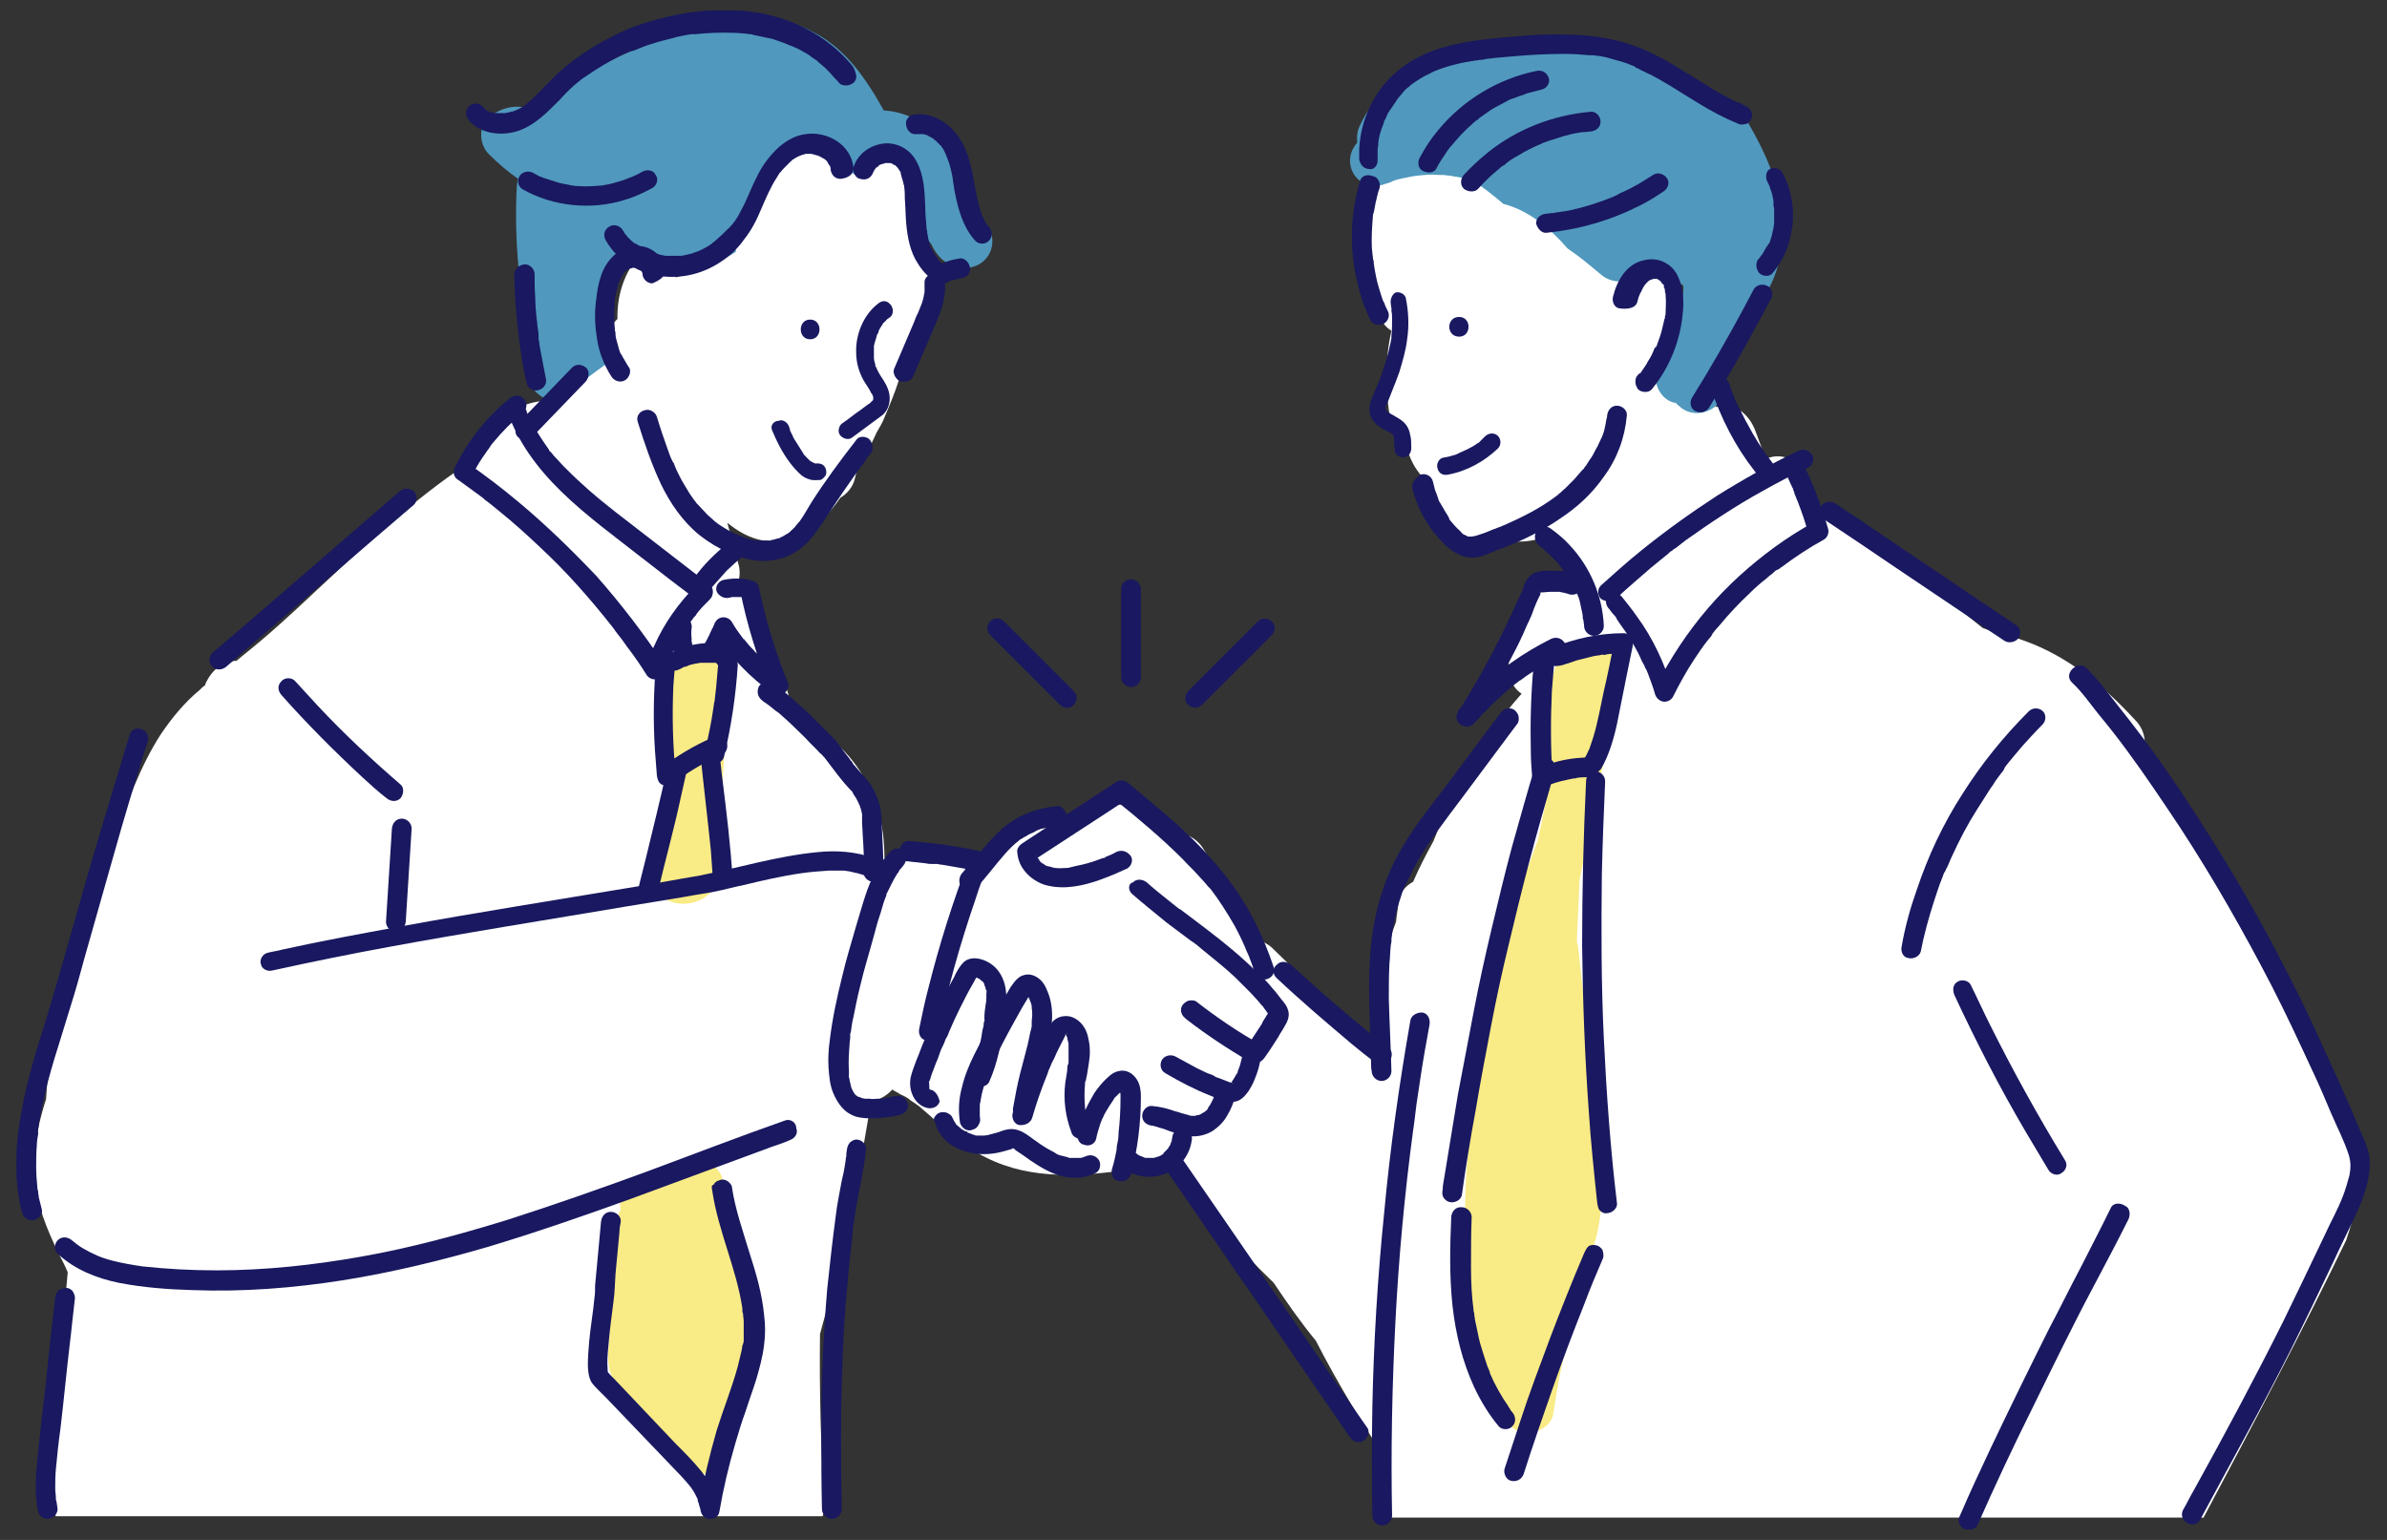 <?xml version="1.0" encoding="utf-8"?>
<!-- Generator: Adobe Illustrator 26.3.1, SVG Export Plug-In . SVG Version: 6.00 Build 0)  -->
<svg version="1.1" id="Layer_1" xmlns="http://www.w3.org/2000/svg" xmlns:xlink="http://www.w3.org/1999/xlink" x="0px" y="0px"
	 viewBox="0 0 363 234.2" style="enable-background:new 0 0 363 234.2;" xml:space="preserve">
<rect x="0" y="0" width="363" height="234.2" fill="#333333" stroke="none"/>
<style type="text/css">
	.st0{clip-path:url(#SVGID_00000109733554738407562530000007898889397615337642_);}
	.st1{fill:#FFFFFF;}
	.st2{fill:#F9EB85;}
	.st3{fill:#5098BE;}
	.st4{fill:#191860;}
</style>
<g>
	<defs>
		<rect id="SVGID_1_" x="2.5" y="1.6" width="358" height="231"/>
	</defs>
	<clipPath id="SVGID_00000105411214126764536450000010607393765972515740_">
		<use xlink:href="#SVGID_1_"  style="overflow:visible;"/>
	</clipPath>
	<g style="clip-path:url(#SVGID_00000105411214126764536450000010607393765972515740_);">
		<path class="st1" d="M356.8,188.6c0.7-2.1,1.3-4.1,1.5-6.4c0.2-2.4-0.3-4.8-1.1-7.1c-1.6-4.4-3.8-8.6-5.8-12.9
			c-1.4-3-2.8-6.1-4.2-9.2c-1.4-3.6-3.1-7.1-4.9-10.6c-0.8-1.7-1.6-3.4-2.4-5.2c-3.6-7.8-7.5-15.3-13.3-21.8
			c-0.2-0.3-0.5-0.5-0.7-0.8c0.6-1.7,0.2-3.7-1.2-5.1c-4.7-5.1-10.1-9.6-16.7-12c-1.6-0.6-3.2-1-4.9-1.5c-0.5-0.1-1.1-0.3-1.6-0.5
			c-6.7-5.5-13.7-10.6-20.8-15.6c-0.7-0.5-1.6-0.7-2.5-0.7c-0.2-0.3-0.4-0.7-0.6-1c-0.6-1-1.1-1.9-1.6-2.9c-0.2-0.5-0.5-0.9-0.7-1.4
			c-0.1-0.2-0.2-0.4-0.2-0.5c0,0.1,0,0.2,0.1,0.3c0-0.2-0.1-0.4-0.2-0.6c-0.8-2-2.5-3.8-4.8-3.7c-0.6,0-1.2,0.2-1.7,0.4
			c-0.5-1.5-1.1-3-1.6-4.4c-0.8-2-2.5-3.8-4.8-3.7c-0.4,0-0.8,0.1-1.1,0.2c-1.1-1.4-2.1-2.9-3.2-4.3c-1.2-1.5-2.8-2.5-4.6-2.4
			c1.2-4.2,1.4-8.7,0.5-13.1c-0.3-1.7-1.9-3-3.5-3.5c-0.6-0.2-1.1-0.2-1.6-0.2c0,0-0.1,0-0.1,0c-0.4-0.1-0.8-0.2-1.2-0.3
			c-0.6-0.4-1.1-0.9-1.8-1.5c-1.2-1-2.4-2.1-3.6-3.2c-2.4-2.1-5-4.2-7.8-5.8c-2.8-1.6-5.8-2.8-8.9-3.7c-2.1-0.6-4.6-1.3-6.8-0.9
			c-1.5-0.3-3,0-4.4,0.7c-2.4-0.4-5.2,0.7-5.7,3.5c-0.5,2.6-0.5,5.2-0.1,7.6c-0.2,0.8-0.2,1.6,0,2.4c0.5,3.5,1.1,7,1.6,10.5
			c0.2,1.1,0.8,2,1.8,2.6c-1,4.5-1,9.2-0.1,13.8c0.3,1.4,1.1,2.4,2.2,3c0.5,2.5,1.6,4.8,3.8,6.5c0.1,0.1,0.2,0.2,0.4,0.3
			c0,0.1,0.1,0.1,0.1,0.2c0.1,0.8,0.2,1.5,0.5,2.3c1.2,3.3,3.8,5.6,7.3,6c1.2,0.2,2.4,0.1,3.6-0.1c2,0.2,4.1,0,5.9-0.8
			c0.5,0.9,1,1.8,1.5,2.6c0.7,1.2,1.6,2.4,2.6,3.6c-0.3,0-0.7,0-1-0.1c-2.2-0.2-4.2,1.7-4.8,3.7c-0.2,0.7-0.5,1.4-0.7,2.1
			c0,0-0.1,0.1-0.1,0.3c-1.7,1.8-3,4.1-3.3,6.5c-0.3,2.1,0.2,4.2,1.9,5.3c-5.9,6.6-10.2,14.2-13.4,22.4c-1.1,2-2.2,4.1-3.1,6.2
			c-1.1,0.6-2,1.6-2.2,2.9c-0.1,1.1-0.3,2.1-0.4,3.2c-0.6,1.7-1.3,3.3-1.8,5c-0.3,0.9-0.2,1.9,0.1,2.8c-0.8,4.1-0.9,8.3-0.2,12.5
			c-0.7-0.5-1.3-1-2-1.5c-1.6-1.7-3.3-3.4-5-5.1c-3.3-3.3-6.6-6.5-9.9-9.7c-0.4-0.4-0.9-0.7-1.5-1c-1.6-3.6-3.8-7-6.5-9.9
			c-0.8-1.4-1.6-2.8-2.5-4.2c-1-1.7-3.2-2.8-5.2-2.4c-0.3-0.4-0.7-0.8-1-1.2c-4.6-4.6-12.4-4.1-16.9,0.4c-3.2,0-6.3,1.4-8.8,3.5
			c-0.8,0.7-1.5,1.5-2.1,2.3c-0.3,0.2-0.7,0.4-1,0.6c-0.1,0.1-0.2,0.1-0.2,0.2c0-2.5-2.7-3.8-4.9-3.4c-2.8,0.5-5.6,0.9-8.4,1.4
			c0-2.6-0.3-5.1-1.1-7.7c-1.6-4.9-4.9-9.7-9.6-11.9c-0.5-0.2-1-0.4-1.5-0.6c-0.1-0.1-0.2-0.2-0.3-0.3c-0.4-0.3-0.8-0.6-1.2-0.9
			c-1.3-5.6-3.3-11-6.1-16.1c-0.2-0.4-0.5-0.8-0.9-1.1c-0.2-0.4-0.3-0.8-0.5-1.3c-0.3-0.7-0.6-1.3-1.1-1.8c0.3-0.9,0.4-2,0.1-3
			c-0.6-2.1-1.1-4.2-1.7-6.3c0,0,0,0,0,0c1.6,1.3,3.3,2.3,5.4,2.7c5.1,0.9,9.1-2.6,11.8-6.5c1-0.6,1.9-1.6,2.2-2.9
			c0.1-0.4,0.2-0.8,0.3-1.2c1.1-1.9,2.1-3.8,3-5.8c0.4-0.7,0.9-1.5,1.2-2.3c0.8-1.9,1.6-3.8,2.2-5.7c2.2-5.7,3.9-11.7,5.1-17.7
			c0.3-1.5-0.8-2.9-2.1-3.2c-0.4-1.7-0.8-3.4-1.3-5.1c0.3-2.2,0-4.4-0.8-6.6c-0.6-1.5-2.1-2.2-3.5-1.5c-0.6-0.1-1.2,0-1.7,0.3
			c-0.9,0.5-1.8,1-2.7,1.5c-0.5-0.1-0.9-0.1-1.4-0.2c-1.1-1.9-2.8-3.2-5.5-2.6c-2.4,0.5-4.2,2.5-5.6,4.3c-1.3,1.7-2.2,3.6-2.8,5.6
			c-0.9,0.6-1.7,1.3-2.4,2c-0.1-1.2-1.3-2.3-2.5-2.3c-1.5,0-2.3,1.2-2.5,2.5c-0.2,1.8-0.4,3.6-0.7,5.3c-1.1,0.8-2.2,1.7-3.5,2.1
			c-0.1-0.2-0.2-0.4-0.4-0.7c-0.3-1.1-0.8-2-1.6-2.8c-0.9-0.9-2.7-1-3.5,0c-2.4,2.8-3.5,6.3-3.4,9.8c-0.3,0.3-0.7,0.7-0.9,1.1
			c-2.7,3.8-5.4,7.6-8,11.4c-2.6-0.3-5.4,0.3-7.5,1.8c-2.3,1.6-3.6,3.9-4.1,6.4c-0.7,0.3-1.3,0.7-2,1.1C62.4,76.3,55.1,83.3,47.9,90
			c-3.6,3.4-7.2,6.7-11.1,9.8c-0.2,0.2-0.4,0.3-0.6,0.5c0,0-0.1,0.1-0.1,0.1c0,0,0,0,0,0c0,0-0.1,0-0.1,0.1c-2.2,0-3.9,1.5-4.8,3.6
			l0,0.1c-0.3,0.2-0.5,0.4-0.8,0.7c-2.3,1.9-4.2,4.2-5.9,6.7c-3.2,4.9-5.2,10.7-7.3,16.2c-2,5.4-3.7,11-5.2,16.6
			c-0.8,3.1-1.5,6.2-2.1,9.4c-1.2,0.9-2,2.3-2.1,4c-0.3,3.1-0.6,6.2-0.8,9.4c-0.1,0.2-0.1,0.4-0.2,0.6c-1.1,3.6-1.9,7.5-1.6,11.3
			c0.4,4.1,1.9,7.8,3.7,11.5c0.5,1,1,1.9,1.4,2.9c-1.1,11.7-1.9,23.3-2.2,35c0,0.8,0.1,1.5,0.4,2.1h116.6c0.2-0.6,0.3-1.2,0.3-1.8
			c-0.6-8.6-0.8-17.3-0.7-25.9c2.5-9.1,4.7-18.2,6.4-27.5c0.5-2.6,0.9-5.3,1.4-7.9c1.2-0.2,2.4-0.9,3.2-1.8c0.4,0.3,0.9,0.5,1.4,0.8
			c-1.2-0.5-0.1,0,0.2,0.1c0.4,0.2,0.8,0.4,1.1,0.7c0.3,0.2,0.6,0.4,0.9,0.6c0.1,0.1,0.2,0.2,0.3,0.2c1.2,1,2.3,2,3.4,3
			c2.9,2.6,5.9,4.8,9.7,6.1c7.1,2.5,15,1.3,22.3,0.2c0.8-0.1,1.5-0.5,2-1c5.1,6.6,10.7,12.9,16.7,18.7c2,3,4.1,6,6.4,8.8
			c3.4,6.6,7.2,12.9,11.4,19.1c-1,2.3-1.3,5.2-0.8,7.8h124.4C342.6,216.7,350,202.7,356.8,188.6L356.8,188.6z"/>
		<path class="st2" d="M110.1,122.1c0-0.5-0.1-1-0.3-1.5c0.4-6.1,0.6-12.2,0.7-18.3c0-3.7-5.5-5.4-7.2-2c-2,4-3.1,8.4-2.8,12.9
			c0.1,1.4,0.7,2.5,1.8,3.2c-0.1,2.7-0.3,5.5-0.5,8.2c-0.6,2.7-1.4,5.2-2.4,7.8c-0.6,1.5,0.4,3.7,1.8,4.4c2.8,1.4,6.2,0.5,7.8-2.3
			c1.3-2.1,1-4.4,0.2-6.5C109.8,126.1,110.1,124.1,110.1,122.1L110.1,122.1z"/>
		<path class="st2" d="M113.2,200.4c-0.3-3.6-1-7.2-1.6-10.7c-0.6-3.4-1.1-6.9-1.7-10.3c-0.3-1.6-2.2-3-3.7-2.8
			c-3.6,0.3-6.9,1.2-10,2.9c-1.5,0.8-2.2,2.8-1.8,4.4c-0.3,0.5-0.5,1.2-0.5,1.9c-0.5,6.6-0.9,13.2-1.4,19.7c-0.1,2,0.2,3.7,1.4,5.3
			c1,1.3,2.2,2.4,3.4,3.5c0.9,0.9,1.8,1.8,2.8,2.7l0.1,1.3c0.1,1.8,1.4,3.5,3.2,3.8c0.7,1.2,2,2.2,3.4,2.1c1.6-0.1,3.4-1.1,3.7-2.8
			c0.1-0.5,0.2-1.1,0.3-1.6c0.2-0.5,0.3-1,0.3-1.5c0.4-2.3,0.8-4.6,1.2-6.9C112.8,207.8,113.5,204.1,113.2,200.4L113.2,200.4z"/>
		<path class="st2" d="M245.3,99.5c-1-1-2.4-1.6-3.8-1.6c-3.3,0-4.7,2.3-5.4,5c0,0.1-0.1,0.2-0.1,0.3c-0.9,3.3-1.3,6.7-1.2,10.1
			c0.1,1.1,0.6,2.2,1.4,2.9c-0.7,3.8-1.5,7.7-2.3,11.5c-4.8,12.7-8.4,26.2-9.6,39.8c-2.7,15.4-1.8,31.3,3,46.2c0.3,1,1,1.9,1.9,2.4
			c0.4,0.8,1.2,1.5,2.2,1.7c1.8,0.4,4.4-0.6,4.8-2.7c1.2-8.3,3.3-16.5,5.8-24.5c0.7-2,1.2-4.1,1.4-6.2c0.3-2.2,0-4.4-0.3-6.7
			c0-0.2-0.1-0.3-0.1-0.5c0.1-1.9,0-3.8-0.1-5.7c-0.3-4.3-0.8-8.5-1.3-12.8c-0.5-4.9-1.1-9.7-1.6-14.6c0-0.3-0.1-0.5-0.2-0.8
			c0.1-3.2,0.3-6.4,0.4-9.5c0.3-1.4,0.6-2.9,0.9-4.3c0.3-0.9,0.7-1.9,1.1-2.8c0.3-0.7,0.2-1.5,0-2.3c0.9-4.6,1.8-9.1,2.6-13.7
			c0.4-2.2,0.7-4.4,1.1-6.6C246.4,102.6,246.7,100.9,245.3,99.5L245.3,99.5z"/>
		<path class="st3" d="M149,33.4c-0.2-0.1-0.5-0.2-0.8-0.3c-0.1-0.2-0.3-0.4-0.4-0.5c-0.4-0.8-0.7-1.6-1-2.1
			c-0.3-0.7-0.6-1.4-0.8-2.2c-0.2-0.7-0.5-1.5-0.8-2.2c-0.1-0.4-0.3-0.9-0.4-1.3c-0.2-0.5-0.4-1-0.8-1.4c-0.2-0.4-0.5-0.9-0.7-1.3
			c-0.1-0.2-0.2-0.4-0.3-0.6c-0.8-1.5-2.1-2.6-3.5-3.2c-1.6-0.9-3.3-1.4-5.1-1.5c-2.6-4.7-5.8-9.4-10.7-11.9
			C119,2.3,113.3,2,108.7,4.7c-8.2,0.2-16.1,4.3-22.9,8.5c-0.6,0.4-1.2,1-1.5,1.7c-0.9,0.6-1.8,1.3-2.6,2c-2.6-1.1-5.1-0.9-7.4,1
			c-1.6,1.3-1.4,4.1,0,5.5c1.4,1.4,2.9,2.7,4.5,3.8c-0.1,0.3-0.1,0.6-0.2,1c-0.4,7.4,0.2,14.9,1.7,22.2c0.1,0.7,0.5,1.2,0.9,1.7
			c-0.1,0.3-0.1,0.6-0.2,0.8c-0.7,1.1-1.2,2.4-1,3.7c0.1,1.1,0.5,2.1,1.3,2.8c0.8,0.9,2,1.6,3,1.4c0.4,0,0.8-0.1,1.2-0.2
			c2.1-2,4.6-3.7,6.9-5.4c0.9-2,1.2-4.3,0.6-6.4c-0.1-0.5-0.3-0.9-0.6-1.3c0.1-1.8,0.3-3.6,0.4-5.3c0.3-0.6,0.7-1.3,1.1-2
			c0.3-0.5,0.4-1.1,0.5-1.6c0.2-0.1,0.4-0.2,0.6-0.4c2.2,1.4,4.7,2.3,7.3,2.6c3.4,0.3,6.8-0.6,9.6-2.5c-0.1-0.9,0.3-1.8,0.9-2.5
			c-0.7,0.7,0.2-0.4,0.4-0.6c0.3-0.5,0.7-1,1-1.5c0.3-0.4,0.6-0.9,0.8-1.3c1.4-3.6,2.8-7.8,6.4-9.6c2.4-1.2,5.1-0.4,6.7,1.6
			c0.3,0.4,0.6,0.8,0.9,1.2c0.1,0.2,0.3,0.4,0.4,0.5c0.1,0.1,0.4,0.4,0.3,0.3c0.7,0.4,1,0.3,1.7-0.3c0.3-0.2,0.5-0.4,0.8-0.4
			c0.4-0.5,0.8-1.1,1.2-1.5c1.2-1.5,3.8-1.4,4.5,0.5c0.2,0.6,0.4,1.5,0.5,1.9c0.3,0.7,0.2,1.4,0,1.9c0.2,2.1,0.7,4.1,1.3,6
			c0.5,0.9,1.2,1.8,1.9,2.6c0.6,1.2,1.3,2.3,2.6,3c2.1,1.2,5.1,0.8,6.3-1.6C151.3,36.9,151,34.4,149,33.4L149,33.4z"/>
		<path class="st3" d="M270.9,31c-0.1-0.1-0.2-0.3-0.2-0.4c-0.9-4.7-3.2-9.3-5.7-13.3c-1-1.5-2.8-2.3-4.5-1.7
			c-4.5-3.4-9.9-5.6-15.4-6.9c-4-0.9-8.2-1.3-12.4-1.4c-4.7,0-9.7,0.4-14.1,1.9c-4.9,1.7-9.6,5-11.8,9.9c-0.4,0.8-0.5,1.7-0.4,2.6
			c0,0,0,0,0,0c-1.3,1.4-1.5,3.5-0.3,5.1c1.3,1.6,3.2,1.8,5,1c-0.6,0.3,0.7-0.2,0.8-0.3c0.5-0.2,1-0.3,1.5-0.4
			c0.5-0.1,1-0.2,1.5-0.3c0.2,0,0.5-0.1,0.7-0.1c-0.4,0-0.4,0,0.1,0c1-0.1,2-0.2,3-0.1c0.5,0,1,0,1.5,0.1c0.2,0,0.5,0,0.7,0.1
			c0.9,0.1,1.8,0.3,2.7,0.6c0.2,0.1,0.4,0.1,0.6,0.2c1.5,1,3,2.2,4.3,3.3c0,0,0.1,0.1,0.1,0.1c3.9,1,7.1,3.7,9.8,6.8
			c1.8,1.2,3.2,2.4,5,3.9c1.6,1.4,3.9,1.5,5.5,0c0.3-0.3,0.6-0.7,0.7-1c0.2,0.2,0.4,0.3,0.7,0.5c0.9,0.5,1.8,0.9,2.8,1.2
			c0.5,0.1,1,0.2,1.5,0.4c0.2,0.1,0.5,0.1,0.7,0.2c0.1,0,0.1,0,0.2,0.1c0.1,0,0.2,0.2,0.4,0.2c0,0.1,0,0.2,0.1,0.2c0,0,0,0.1,0,0.1
			c0,0.4,0,0.8-0.1,1.3c-0.1,1.4-0.3,2.7-0.2,4c-0.7,2.5-1.7,4.4-3.4,6.7c-1.1,1.5-0.4,3.9,1,5c0.5,0.4,1,0.6,1.6,0.7
			c0.1,0.1,0.2,0.3,0.4,0.4c3,2.9,8.3-0.3,6.9-4.3c0-0.1,0.1-0.2,0.1-0.3c0.3-0.8,0.5-1.3,0.9-2.2c0.1-0.2,0.2-0.4,0.3-0.6
			c1.7-2.6,3.1-5.4,4-8.4c0.3-0.3,0.7-0.6,0.9-1c2-3.2,2.7-6.6,2.6-10.1C271.6,33.4,271.5,32.1,270.9,31L270.9,31z"/>
		<path class="st4" d="M206.8,27.6c-1.6,5.3-1.6,11.1-0.1,16.5c0.4,1.6,1,3.1,1.7,4.6c0.3,0.7,1.4,0.9,2.1,0.5
			c0.7-0.5,0.9-1.3,0.5-2c-0.1-0.1-0.1-0.3-0.2-0.4c-0.1-0.3,0-0.1,0,0c0-0.1-0.1-0.1-0.1-0.2c-0.1-0.3-0.2-0.6-0.4-0.9
			c-0.2-0.6-0.4-1.2-0.6-1.9c-0.4-1.3-0.6-2.5-0.8-3.8c0-0.1,0-0.1,0-0.2c0.1,0.3,0,0.2,0,0.1c0-0.2,0-0.3-0.1-0.5
			c0-0.3-0.1-0.7-0.1-1c-0.1-0.6-0.1-1.3-0.1-1.9c0-1.3,0.1-2.6,0.2-3.9c0-0.2,0,0.3,0,0.1c0-0.1,0-0.2,0.1-0.3
			c0-0.2,0.1-0.4,0.1-0.5c0.1-0.4,0.1-0.7,0.2-1.1c0.2-0.7,0.3-1.5,0.6-2.2c0.2-0.8-0.3-1.7-1-1.8C207.8,26.4,207,26.8,206.8,27.6
			L206.8,27.6z"/>
		<path class="st4" d="M211.5,46.2c0,0.2,0.1,0.5,0.1,0.7c0,0,0.1,0.4,0,0.1c0,0.1,0,0.2,0,0.3c0.1,0.4,0.1,0.9,0.1,1.3
			c0,0.8,0,1.7-0.1,2.5c0,0.1,0,0.2,0,0.3c0,0.3,0-0.2,0,0c0,0.2-0.1,0.4-0.1,0.6c-0.1,0.4-0.2,0.8-0.3,1.3
			c-0.2,0.8-0.4,1.6-0.7,2.4c-0.5,1.7-1.2,3.3-1.9,4.9c-0.4,1-0.5,2.1,0,3c0.4,0.8,1.2,1.4,2,1.8c0.2,0.1,0.4,0.2,0.6,0.3
			c0.2,0.1,0.4,0.2,0.5,0.3c-0.2-0.2,0,0,0.1,0.1c0.1,0,0.1,0.1,0.1,0.1c0.1,0.1,0.1,0.1-0.1-0.1l0.1,0.2c-0.1-0.2-0.1-0.2,0-0.1
			c0,0,0,0,0,0.1c0,0.1,0,0.2,0.1,0.2c0,0.1,0,0.1,0,0.2c0,0.1,0,0.1,0-0.1c0,0,0,0.5,0,0.6c0,0.5,0.1,0.9,0.1,1.4
			c0.1,0.7,1,1.1,1.6,0.9c0.7-0.2,1-0.9,0.9-1.6c0.1,0.5,0-0.1,0-0.2c0-0.2,0-0.3,0-0.5c0-0.4-0.1-0.9-0.2-1.3
			c-0.2-1-0.8-1.7-1.6-2.2c-0.3-0.2-0.7-0.4-1-0.6c-0.2-0.1-0.4-0.2-0.5-0.3c-0.1,0-0.1-0.1-0.2-0.1c-0.1-0.1-0.1-0.1,0,0
			c0,0-0.1-0.1-0.1-0.1c-0.1-0.1-0.1-0.1-0.2-0.2c-0.2-0.2,0.1,0.2,0,0c0-0.1-0.1-0.2-0.1-0.2c0,0,0,0,0,0.1c0,0.1,0,0.1,0,0
			c0,0,0-0.1,0-0.1c0,0.2,0,0.2,0,0c0,0,0-0.1,0-0.1c0-0.1,0-0.1,0,0c0-0.2,0.1-0.5,0.2-0.6c0.6-1.6,1.3-3.2,1.9-4.9
			c0.5-1.7,1-3.3,1.2-5.1c0.3-2,0.2-4.1-0.2-6.1c-0.1-0.7-1-1.1-1.6-0.9C211.7,44.8,211.4,45.5,211.5,46.2L211.5,46.2z"/>
		<path class="st4" d="M214.8,74.4c0.8,3,2.3,5.8,4.5,8c1.2,1.3,2.8,2.4,4.6,2.4c1,0,1.8-0.3,2.7-0.7c0.7-0.3,1.4-0.6,2.1-0.8
			c3-1.2,5.9-2.6,8.5-4.4c2.6-1.7,4.9-3.8,6.7-6.4c2-2.7,3.2-5.9,3.5-9.3c0.1-0.8-0.7-1.5-1.5-1.5c-0.9,0-1.4,0.7-1.5,1.5
			c0,0.2,0,0.3-0.1,0.5c0,0.3,0-0.3,0-0.1c0,0.1,0,0.2,0,0.2c-0.1,0.3-0.1,0.7-0.2,1c-0.1,0.6-0.3,1.3-0.6,1.9
			c-0.1,0.1-0.1,0.3-0.2,0.4c0,0.1-0.1,0.2-0.1,0.3c0.1-0.1,0.1-0.2,0-0.1c-0.1,0.3-0.3,0.7-0.5,1c-0.3,0.6-0.6,1.2-1,1.7
			c-0.2,0.3-0.3,0.5-0.5,0.8c-0.1,0.1-0.2,0.2-0.3,0.4c-0.1,0.1-0.2,0.3,0,0c-0.1,0.1-0.1,0.2-0.2,0.2c-0.4,0.5-0.9,1-1.3,1.5
			c-0.5,0.5-0.9,0.9-1.4,1.4c-0.3,0.2-0.5,0.5-0.8,0.7c-0.1,0.1-0.5,0.4-0.2,0.2c-0.1,0.1-0.3,0.2-0.4,0.3c-2.4,1.8-5,3.1-7.7,4.3
			c-0.2,0.1-0.3,0.1-0.5,0.2c-0.1,0-0.3,0.1,0.1,0c-0.1,0-0.2,0.1-0.3,0.1c-0.4,0.1-0.7,0.3-1.1,0.4c-0.7,0.3-1.4,0.6-2.1,0.8
			c-0.2,0.1-0.4,0.1-0.6,0.2c-0.2,0-0.4,0.1-0.6,0.1c0,0,0.3,0,0.1,0c-0.1,0-0.2,0-0.3,0c-0.1,0-0.2,0-0.3,0c0.2,0,0.2,0,0.1,0
			c-0.1,0-0.1,0-0.1,0c-0.1,0-0.2-0.1-0.3-0.1c-0.2,0-0.1,0,0.1,0c-0.1,0-0.4-0.2-0.5-0.2c-0.1-0.1-0.3-0.2-0.4-0.3
			c0,0,0.3,0.2,0.1,0c-0.1-0.1-0.2-0.1-0.2-0.2c-0.6-0.5-1.1-1.1-1.6-1.7c0,0-0.1-0.1-0.1-0.2c0,0-0.1-0.1-0.1-0.2
			c0.1,0.2,0.1,0.2,0.1,0.1c-0.1-0.1-0.2-0.3-0.3-0.5c-0.2-0.3-0.4-0.6-0.6-1c-0.2-0.3-0.4-0.7-0.6-1c-0.1-0.1-0.1-0.3-0.2-0.5
			c0-0.1-0.1-0.2-0.1-0.3c0-0.1-0.1-0.4,0,0c-0.1-0.4-0.3-0.7-0.4-1.1c-0.1-0.4-0.2-0.8-0.3-1.2c-0.2-0.8-1.1-1.3-1.9-1
			C215.1,72.8,214.6,73.6,214.8,74.4L214.8,74.4z"/>
		<path class="st4" d="M249,45.9c0.1-0.4,0.2-0.8,0.4-1.2c0,0,0.1-0.4,0.1-0.2c-0.1,0.2,0.1-0.1,0.1-0.2c0.1-0.2,0.2-0.4,0.3-0.6
			c0.1-0.1,0.1-0.2,0.2-0.3c0.1-0.1-0.1,0.1-0.1,0.1c0,0,0.1-0.1,0.1-0.1c0.1-0.2,0.3-0.3,0.4-0.5c0,0,0.1-0.1,0.1-0.1
			c0.1-0.1-0.1,0.1-0.1,0.1c0.1,0,0.2-0.1,0.2-0.2c0.1,0,0.2-0.1,0.2-0.1c0.1,0,0.4-0.2,0.2-0.1c-0.2,0.1,0.1,0,0.1,0
			c0.1,0,0.2-0.1,0.3-0.1c0.1,0,0.1,0,0.1,0c0.2,0-0.2,0-0.2,0c0.1,0,0.2,0,0.3,0c0.1,0,0.4,0,0.1,0c-0.2,0,0.1,0,0.1,0
			c0.1,0,0.2,0.1,0.3,0.1c0.2,0-0.2-0.1-0.2-0.1c0,0,0.1,0,0.1,0.1c0.1,0,0.1,0.1,0.2,0.1c0,0,0.1,0,0.1,0.1
			c0.1,0.1-0.1-0.1-0.1-0.1c0.1,0.1,0.3,0.2,0.4,0.4c0,0,0.1,0.1,0.1,0.1c0,0-0.2-0.3-0.1-0.1c0,0.1,0.1,0.2,0.2,0.2
			c0.1,0.1,0.2,0.3,0.2,0.5c0.1,0.1-0.1-0.2-0.1-0.2c0,0,0,0.1,0,0.1c0,0.1,0.1,0.2,0.1,0.2c0.1,0.2,0.1,0.4,0.1,0.5
			c0,0.2,0.1,0.3,0.1,0.5c0,0,0,0.1,0,0.1c0,0.2,0-0.2,0-0.2c0,0.1,0,0.2,0,0.3c0.1,0.8,0,1.7,0,2.5c0,0.2,0,0.4-0.1,0.6
			c0,0,0,0.1,0,0.2c0,0.2,0-0.1,0-0.1c0,0.1,0,0.2-0.1,0.4c-0.1,0.4-0.2,0.9-0.3,1.3c-0.2,0.9-0.5,1.7-0.8,2.5
			c0,0.1-0.1,0.3-0.2,0.4c0,0,0,0.1-0.1,0.1c0-0.1,0.1-0.2,0-0.1c-0.1,0.2-0.2,0.4-0.3,0.7c-0.2,0.4-0.4,0.9-0.7,1.3
			c-0.2,0.4-0.5,0.9-0.8,1.3c-0.1,0.2-0.3,0.4-0.4,0.6c0,0-0.1,0.1-0.1,0.1c-0.1,0.2,0,0,0-0.1c-0.1,0.1-0.2,0.2-0.3,0.3
			c-0.3,0.3-0.4,0.6-0.4,1.1c0,0.4,0.2,0.8,0.4,1.1c0.5,0.5,1.6,0.6,2.1,0c2.7-3.3,4.3-7.3,4.7-11.5c0.2-1.9,0.1-3.9-0.7-5.6
			c-0.4-0.9-1-1.6-1.9-2.1c-1-0.6-2.2-0.7-3.4-0.4c-2.6,0.6-4,3.1-4.6,5.5c-0.2,0.8,0.2,1.7,1,1.8C247.9,47.1,248.8,46.7,249,45.9
			L249,45.9z"/>
		<path class="st4" d="M209.5,24.4c0-0.5,0-1,0-1.5c0-0.2,0-0.5,0.1-0.7c0-0.1,0-0.2,0-0.3c0-0.1,0-0.1,0-0.2c0,0.4,0,0.2,0,0
			c0.1-1,0.4-1.9,0.8-2.9c0-0.1,0.1-0.2,0.1-0.4c0-0.1,0-0.1,0.1-0.2c0,0-0.1,0.3,0,0.1c0.1-0.2,0.2-0.5,0.3-0.7
			c0.2-0.5,0.5-0.9,0.8-1.3c0.1-0.2,0.3-0.4,0.4-0.6c0.1-0.1,0.1-0.2,0.2-0.3c0,0,0.1-0.1,0.1-0.2c0.2-0.3-0.1,0.2,0,0
			c0.3-0.4,0.7-0.8,1-1.2c0.3-0.4,0.7-0.7,1.1-1c0.1-0.1,0.3-0.4,0.1-0.1c0.1-0.1,0.2-0.2,0.3-0.2c0.2-0.2,0.4-0.3,0.7-0.5
			c0.5-0.3,0.9-0.6,1.4-0.8c0.2-0.1,0.4-0.2,0.6-0.3c0.1-0.1,0.2-0.1,0.4-0.2c0.1,0,0.1-0.1,0.2-0.1c-0.1,0-0.2,0.1,0,0
			c2-0.8,4.1-1.3,6.2-1.6c0.3,0,0.5-0.1,0.8-0.1c0.1,0,0.1,0,0.2,0c0.3,0-0.1,0-0.1,0c0.1,0,0.3,0,0.5-0.1c0.5-0.1,1.1-0.1,1.6-0.2
			c1.2-0.1,2.3-0.2,3.5-0.3c2.4-0.2,4.8-0.3,7.2-0.3c1.2,0,2.4,0.1,3.6,0.2c0.1,0,0.3,0,0.4,0c0.3,0,0,0-0.1,0c0,0,0.2,0,0.2,0
			c0.3,0,0.6,0.1,0.9,0.1c0.6,0.1,1.2,0.2,1.8,0.4c1.1,0.3,2.3,0.6,3.4,1.1c0.1,0,0.3,0.1,0.4,0.2c0.2,0.1-0.1,0-0.1,0
			c0.1,0,0.1,0.1,0.2,0.1c0.3,0.1,0.5,0.2,0.8,0.4c0.5,0.2,1,0.5,1.5,0.7c4,2.1,7.5,4.8,11.6,6.7c0.6,0.3,1.2,0.5,1.8,0.8
			c0.3,0.1,0.9,0,1.2-0.1c0.3-0.2,0.6-0.5,0.7-0.9c0.2-0.9-0.3-1.5-1-1.8c-0.1,0-0.3-0.1-0.4-0.2c-0.1,0-0.3-0.1,0.1,0
			c-0.1,0-0.1-0.1-0.2-0.1c-0.3-0.1-0.5-0.2-0.8-0.3c-0.5-0.2-1-0.5-1.6-0.8c-1-0.5-2-1.1-2.9-1.7c-2-1.2-3.9-2.4-5.9-3.6
			c-2.1-1.2-4.3-2.2-6.6-2.9c-2.4-0.7-5-1.1-7.5-1.2c-2.5-0.1-4.9-0.1-7.4,0.1c-2.4,0.2-4.9,0.4-7.3,0.7c-4.5,0.6-9.1,1.8-12.6,4.9
			c-3.4,2.9-5.4,7.3-5.6,11.7c0,0.5,0,1,0,1.5c0.1,0.8,0.7,1.5,1.5,1.5C208.8,25.9,209.5,25.3,209.5,24.4L209.5,24.4z"/>
		<path class="st4" d="M218.5,25.5c0.3-0.6,0.7-1.2,1.1-1.8c0.2-0.3,0.4-0.6,0.6-0.9c0.1-0.1,0.2-0.3,0.3-0.4
			c0.1-0.1,0.1-0.1,0.2-0.2c-0.2,0.2,0.2-0.2,0,0c0.9-1.1,1.8-2.1,2.8-3c0.3-0.2,0.5-0.5,0.8-0.7c0.1-0.1,0.2-0.2,0.4-0.3
			c0.1-0.1,0.2-0.1,0.2-0.2c-0.3,0.2,0.3-0.2,0,0c0.6-0.4,1.1-0.8,1.7-1.2c0.6-0.4,1.2-0.7,1.8-1c0.3-0.2,0.6-0.3,0.9-0.5
			c0.1-0.1,0.3-0.1,0.4-0.2c0.1,0,0.2-0.1,0.3-0.1c0.1,0,0.4-0.1,0,0c0.4-0.1,0.8-0.3,1.1-0.4c0.4-0.1,0.7-0.2,1.1-0.4
			c0.8-0.2,1.5-0.4,2.3-0.6c0.8-0.2,1.3-1.1,1-1.8c-0.3-0.8-1-1.2-1.9-1c-5.8,1.2-11.1,4.4-14.9,9c-1.1,1.3-2,2.7-2.8,4.2
			c-0.4,0.7-0.2,1.7,0.5,2C217.2,26.4,218.2,26.3,218.5,25.5L218.5,25.5z"/>
		<path class="st4" d="M224.8,28.7c0.9-1,1.9-2,2.9-2.8c0.2-0.2,0.5-0.4,0.7-0.6c0.3-0.2-0.3,0.2,0,0c0,0,0.1-0.1,0.2-0.1
			c0.2-0.1,0.3-0.2,0.5-0.4c0.5-0.4,1.1-0.8,1.7-1.1c1.1-0.7,2.3-1.3,3.5-1.8c0.3-0.1-0.2,0.1,0,0c0.1,0,0.2-0.1,0.2-0.1
			c0.2-0.1,0.3-0.1,0.5-0.2c0.3-0.1,0.6-0.2,0.9-0.3c0.6-0.2,1.3-0.4,1.9-0.6c0.7-0.2,1.5-0.4,2.2-0.5c0.2,0,0.4-0.1,0.5-0.1
			c0.1,0,0.2,0,0.2,0c-0.3,0,0.3,0,0,0c0.4,0,0.8-0.1,1.2-0.1c0.8-0.1,1.5-0.6,1.5-1.5c0-0.8-0.7-1.6-1.5-1.5
			c-5.8,0.5-11.4,2.7-15.9,6.4c-1.2,1-2.4,2.1-3.4,3.2c-0.5,0.6-0.6,1.5,0,2.1C223.2,29.2,224.3,29.3,224.8,28.7L224.8,28.7z"/>
		<path class="st4" d="M235.2,35.4c5-0.5,9.8-1.9,14.3-4.2c1.2-0.6,2.3-1.3,3.5-2.1c0.6-0.4,1-1.3,0.5-2c-0.4-0.6-1.4-1-2.1-0.5
			c-1,0.6-2,1.3-3,1.8c-0.5,0.3-1,0.5-1.6,0.8c-0.3,0.1-0.5,0.2-0.8,0.4c-0.1,0.1-0.3,0.1-0.4,0.2c-0.1,0-0.1,0.1-0.2,0.1
			c-0.3,0.1,0.2-0.1,0,0c-2.2,0.9-4.4,1.6-6.7,2.1c-0.6,0.1-1.3,0.2-1.9,0.3c-0.2,0-0.3,0-0.5,0.1c0,0,0.3,0,0.1,0
			c-0.1,0-0.2,0-0.3,0c-0.3,0-0.7,0.1-1,0.1c-0.8,0.1-1.5,0.6-1.5,1.5C233.8,34.7,234.4,35.5,235.2,35.4z"/>
		<path class="st4" d="M266.7,44c-2.3,4.4-4.7,8.7-7.2,12.9c-0.7,1.2-1.5,2.4-2.2,3.6c-0.4,0.7-0.2,1.7,0.5,2
			c0.7,0.4,1.6,0.2,2.1-0.5c2.6-4.2,5.1-8.5,7.4-12.8c0.7-1.2,1.3-2.5,2-3.7c0.4-0.7,0.2-1.7-0.5-2C268.1,43.1,267.1,43.3,266.7,44
			L266.7,44z"/>
		<path class="st4" d="M234.2,83.1c0.2,0.1,0.4,0.3,0.6,0.5c0,0-0.2-0.2-0.1-0.1c0.1,0,0.1,0.1,0.1,0.1c0.1,0.1,0.2,0.2,0.3,0.3
			c0.4,0.3,0.8,0.7,1.1,1c0.4,0.4,0.7,0.7,1,1.1c0.1,0.1,0.1,0.2,0.2,0.3c0.2,0.3-0.1-0.2,0,0c0.2,0.2,0.3,0.4,0.5,0.7
			c0.6,0.8,1.1,1.7,1.5,2.6c0.1,0.1,0.1,0.2,0.2,0.3c0.1,0.2,0-0.1,0-0.1c0,0,0.1,0.2,0.1,0.2c0.1,0.2,0.2,0.5,0.3,0.7
			c0.2,0.5,0.3,1,0.4,1.5c0.1,0.6,0.3,1.1,0.3,1.7c0,0,0,0.1,0,0.1c0,0.2,0-0.3,0-0.1c0,0.1,0,0.3,0.1,0.4c0,0.3,0.1,0.6,0.1,0.9
			c0,0.8,0.7,1.5,1.5,1.5c0.8,0,1.5-0.7,1.5-1.5c-0.2-4.6-2.1-9-5.2-12.3c-0.9-1-1.9-1.8-3-2.6c-0.6-0.4-1.7-0.1-2.1,0.5
			C233.2,81.8,233.5,82.6,234.2,83.1L234.2,83.1z"/>
		<path class="st4" d="M133.5,46.2c-2.2,1.7-3.4,4.7-3.3,7.4c0,1.5,0.4,2.9,1.1,4.2c0.4,0.7,0.9,1.3,1.2,2l0.1,0.1
			c0.1,0.1,0.1,0.1,0,0c0,0,0.1,0.2,0.1,0.2c0,0.1,0.1,0.2,0.1,0.3c0.1,0.3,0-0.3,0,0c0,0.1,0,0.1,0,0.2c0,0,0,0.1,0,0.1
			c0,0.1,0,0.1,0-0.1c0,0,0,0.3-0.1,0.3c0.1-0.2,0.1-0.2,0,0c0,0,0,0.1-0.1,0.1c-0.1,0.3,0.2-0.2,0,0c-0.1,0.1-0.2,0.2-0.3,0.3
			c0,0-0.1,0.1-0.1,0.1c0.1-0.1,0.1-0.1,0,0c-0.1,0-0.1,0.1-0.2,0.1c-0.4,0.3-0.8,0.6-1.2,0.9c-0.9,0.6-1.7,1.3-2.6,1.9
			c-0.3,0.2-0.5,0.4-0.6,0.8c-0.1,0.3-0.1,0.7,0.1,1c0.3,0.5,1.2,0.9,1.8,0.5c0.8-0.6,1.5-1.1,2.3-1.7s1.5-1.1,2.3-1.7
			c0.8-0.6,1.2-1.6,1.2-2.6c0-1-0.4-1.9-0.9-2.7c-0.4-0.6-0.8-1.2-1.1-1.9c-0.1-0.3,0.1,0.3,0,0c0-0.1-0.1-0.2-0.1-0.2
			c-0.1-0.1-0.1-0.3-0.1-0.4c-0.1-0.3-0.2-0.7-0.2-1c-0.1-0.3,0,0.2,0,0.1c0-0.1,0-0.1,0-0.2c0-0.2,0-0.3,0-0.5c0-0.3,0-0.6,0-0.9
			c0-0.1,0-0.2,0-0.3c0,0,0-0.1,0-0.1c0-0.1,0-0.1,0,0.1c0-0.1,0.1-0.3,0.1-0.4c0.1-0.3,0.2-0.7,0.3-1c0-0.2,0.1-0.3,0.2-0.5
			c-0.1,0.3,0.1-0.3,0,0c0.1-0.1,0.1-0.2,0.1-0.3c0.1-0.3,0.3-0.6,0.5-0.9c0.1-0.1,0.1-0.1,0.1-0.2c0,0,0.1-0.1,0.1-0.1
			c-0.1,0.1-0.1,0.2-0.1,0.1c0.1-0.1,0.2-0.3,0.4-0.4c0.2-0.3,0.5-0.5,0.8-0.7c0.5-0.4,0.5-1.4,0-1.9
			C134.8,45.6,134.1,45.7,133.5,46.2L133.5,46.2z"/>
		<path class="st4" d="M130.3,66.8c-2.4,3.1-4.8,6.3-6.9,9.6c-0.4,0.7-0.8,1.3-1.2,2c-0.2,0.3-0.4,0.6-0.6,0.9c-0.1,0.1-0.3,0.3,0,0
			c-0.1,0.1-0.1,0.1-0.2,0.2c-0.1,0.2-0.3,0.3-0.4,0.5c-0.2,0.3-0.5,0.5-0.8,0.8c-0.1,0.1-0.1,0.1-0.2,0.2c-0.1,0.1-0.3,0.2,0,0
			c-0.2,0.1-0.3,0.2-0.5,0.3c-0.2,0.1-0.3,0.2-0.5,0.3c-0.1,0-0.2,0.1-0.2,0.1c0,0-0.1,0-0.1,0c-0.2,0.1-0.1,0.1,0.1,0
			c-0.1,0.1-0.4,0.2-0.6,0.2c-0.2,0.1-0.4,0.1-0.7,0.2c-0.1,0-0.2,0-0.3,0.1c-0.3,0.1,0.4,0,0,0c-0.2,0-0.4,0-0.6,0
			c-0.4,0-0.9,0-1.3,0c0,0-0.1,0-0.1,0c-0.2,0-0.1,0,0.1,0c0,0-0.3,0-0.3,0c-0.2,0-0.4-0.1-0.6-0.1c-0.4-0.1-0.9-0.2-1.3-0.4
			c-0.2-0.1-0.4-0.1-0.5-0.2c-0.1,0-0.2-0.1-0.2-0.1c-0.1,0-0.4-0.1,0,0c-0.2,0-0.4-0.2-0.6-0.2c-0.2-0.1-0.4-0.2-0.6-0.3
			c-0.7-0.4-1.4-0.8-2.1-1.3c-0.1-0.1-0.3-0.3-0.5-0.3c0,0,0.1,0.1,0.2,0.1c0,0-0.1-0.1-0.1-0.1c-0.1-0.1-0.1-0.1-0.2-0.2
			c-0.3-0.3-0.6-0.5-0.9-0.8c-0.5-0.5-1-1.1-1.5-1.6c-0.1-0.1-0.1-0.1-0.2-0.2c-0.1-0.1-0.2-0.3,0,0c-0.1-0.2-0.2-0.3-0.3-0.4
			c-0.2-0.3-0.5-0.7-0.7-1c-0.4-0.7-0.8-1.3-1.2-2c-0.4-0.8-0.8-1.5-1.1-2.3c0-0.1-0.1-0.2-0.1-0.3c0-0.1,0-0.1-0.1-0.2
			c0.1,0.2,0.1,0.2,0,0.1c-0.1-0.2-0.2-0.4-0.3-0.6c-0.2-0.4-0.3-0.8-0.5-1.3c-0.6-1.7-1.2-3.4-1.7-5.1c-0.2-0.7-1.1-1.3-1.9-1
			c-0.8,0.2-1.3,1-1,1.8c1,3.2,2.1,6.4,3.5,9.4c1.4,2.9,3.3,5.7,5.9,7.8c1.4,1.1,2.9,2,4.5,2.7c1.8,0.7,3.6,1.3,5.6,1.2
			c2-0.1,3.8-0.7,5.4-2c1.3-1,2.3-2.5,3.2-3.8c2.1-3.2,4.2-6.4,6.5-9.4c0-0.1,0.1-0.1,0.1-0.2c0,0,0.1-0.2,0,0
			c-0.1,0.1,0.1-0.1,0.1-0.2c0.2-0.2,0.3-0.4,0.5-0.6c0.3-0.3,0.4-0.6,0.4-1.1c0-0.4-0.2-0.8-0.4-1.1
			C131.9,66.4,130.8,66.2,130.3,66.8L130.3,66.8z"/>
		<path class="st4" d="M101.1,41.2c-0.1-2.2-2-3.8-4.2-3.8c-2,0-3.8,1.3-4.8,3c-1,1.7-1.3,3.8-1.5,5.7c-0.2,1.8-0.1,3.7,0.2,5.5
			c0.3,2,1.1,4,2.2,5.7c0.4,0.6,1.3,1,2.1,0.5c0.6-0.4,1-1.4,0.5-2c-0.2-0.3-0.4-0.6-0.6-1c-0.1-0.2-0.2-0.3-0.3-0.5
			c0-0.1-0.1-0.1-0.1-0.2c0-0.1-0.3-0.5-0.1-0.1c-0.2-0.3-0.3-0.7-0.4-1c-0.1-0.4-0.2-0.8-0.3-1.1c-0.1-0.4-0.2-0.7-0.2-1.1
			c0-0.1,0-0.2,0-0.3c0-0.2-0.1-0.1,0,0.1c-0.1-0.1-0.1-0.5-0.1-0.7c-0.1-0.8-0.1-1.6-0.1-2.3c0-0.4,0-0.8,0.1-1.1
			c0-0.2,0-0.3,0-0.5c0-0.1,0-0.2,0-0.3c0,0,0-0.1,0-0.2c0-0.1,0-0.1,0,0.1c0-0.2,0.1-0.4,0.1-0.6c0-0.2,0.1-0.3,0.1-0.5
			c0.1-0.4,0.2-0.8,0.3-1.2c0-0.2,0.1-0.3,0.2-0.5c0,0,0-0.1,0-0.1c0.1-0.1,0-0.1,0,0.1c0,0,0.1-0.1,0.1-0.2
			c0.1-0.2,0.2-0.4,0.3-0.6c0-0.1,0.1-0.1,0.1-0.2c0,0,0.1-0.1,0.1-0.2c0.1-0.1,0.1-0.1-0.1,0.1c0,0,0.7-0.7,0.7-0.7
			c0,0.1-0.3,0.2-0.1,0.1c0.1,0,0.2-0.1,0.2-0.1c0.1,0,0.2-0.1,0.2-0.1c0.1,0,0.1-0.1,0.2-0.1c-0.1,0-0.1,0-0.2,0.1
			c0,0,0.2-0.1,0.3-0.1c0.1,0,0.2-0.1,0.4-0.1c0.2,0,0,0.1-0.1,0c0.1,0,0.3,0,0.4,0c0,0,0.1,0,0.1,0c0.2,0,0.1,0-0.1,0
			c0.1,0,0.2,0,0.3,0.1c0.1,0,0.2,0,0.2,0.1c0.3,0.1-0.3-0.1,0,0c0.1,0,0.2,0.1,0.2,0.1c0,0,0.1,0.1,0.1,0.1
			c-0.2-0.1-0.2-0.2-0.1-0.1c0,0,0.1,0.1,0.1,0.1c0,0,0.1,0.1,0.1,0.1c0.1,0.1,0.1,0.1-0.1-0.1c0,0.1,0.1,0.1,0.1,0.2c0,0,0,0,0,0.1
			c0.1,0.1,0.1,0.1,0-0.1c0,0.1,0.1,0.2,0.1,0.2c0,0.1,0,0.1,0,0.2c0-0.3,0-0.3,0-0.1c0,0.8,0.7,1.5,1.5,1.5
			C100.4,42.6,101.2,42,101.1,41.2L101.1,41.2z"/>
		<path class="st4" d="M220.1,72.2c2.9-0.5,5.6-2,7.7-4c0.5-0.5,0.5-1.4,0-1.9c-0.5-0.5-1.3-0.5-1.9,0c-0.2,0.2-0.5,0.5-0.7,0.7
			c-0.1,0.1-0.2,0.2-0.3,0.3c-0.1,0.1-0.2,0.1,0,0c-0.1,0.1-0.1,0.1-0.2,0.1c-0.5,0.4-1.1,0.7-1.7,1c-0.3,0.1-0.6,0.3-0.9,0.4
			c-0.2,0.1,0.3-0.1,0,0c-0.1,0-0.2,0.1-0.2,0.1c-0.1,0.1-0.3,0.1-0.4,0.2c-0.6,0.2-1.3,0.4-2,0.5c-0.7,0.1-1.1,1-0.9,1.6
			C218.8,72,219.4,72.3,220.1,72.2L220.1,72.2z"/>
		<path class="st4" d="M117.4,65.4c0.7,1.7,1.5,3.3,2.6,4.8c0.6,0.8,1.2,1.5,1.9,2.1c0.4,0.3,0.8,0.5,1.2,0.6
			c0.5,0.2,1.1,0.1,1.6,0.1c0.3,0,0.6-0.4,0.8-0.6c0.2-0.3,0.2-0.7,0.1-1c-0.2-0.8-0.9-1-1.6-0.9c0.4,0,0,0,0,0c-0.2,0,0,0,0.1,0
			c0,0-0.2,0-0.3-0.1c0,0-0.3-0.1-0.1,0c0.2,0.1-0.1,0-0.1-0.1c-0.1,0-0.1-0.1-0.2-0.1c-0.1,0-0.1-0.1-0.2-0.1c0.2,0.2,0,0,0,0
			c-0.2-0.2-0.5-0.5-0.7-0.7c-0.2-0.2,0.1,0.1,0,0c0-0.1-0.1-0.1-0.2-0.2c-0.1-0.2-0.2-0.3-0.3-0.5c-0.4-0.6-0.8-1.3-1.2-1.9
			c-0.2-0.3-0.3-0.7-0.5-1c-0.1-0.2-0.2-0.4-0.2-0.6c-0.1-0.2,0.1,0.3,0,0c0-0.1-0.1-0.2-0.1-0.3c-0.2-0.6-0.9-1.2-1.6-0.9
			C117.7,64,117.1,64.7,117.4,65.4L117.4,65.4z"/>
		<path class="st4" d="M221.9,51.2c1.9,0,1.9-3,0-3C219.9,48.2,219.9,51.2,221.9,51.2z"/>
		<path class="st4" d="M123.2,51.6c1.9,0,1.9-3,0-3C121.3,48.6,121.3,51.6,123.2,51.6z"/>
		<path class="st4" d="M87,55.9c-2.7,2.8-5.4,5.6-8.2,8.5c-0.5,0.6-0.6,1.6,0,2.1c0.6,0.5,1.5,0.6,2.1,0c2.7-2.8,5.4-5.6,8.2-8.5
			c0.5-0.6,0.6-1.6,0-2.1C88.5,55.4,87.6,55.3,87,55.9z"/>
		<path class="st4" d="M260.2,59.1c1.5,4.5,3.7,8.8,6.6,12.5c0.2,0.3,0.5,0.6,0.9,0.7c0.4,0.1,0.8,0.1,1.2-0.1
			c0.6-0.4,1.1-1.4,0.5-2c-1.4-1.8-2.6-3.7-3.7-5.8c-0.3-0.5-0.5-1-0.8-1.5c-0.1-0.3-0.2-0.5-0.4-0.8c-0.1-0.1-0.1-0.3-0.2-0.4
			c0,0-0.2-0.4-0.1-0.2c0.1,0.2-0.1-0.2-0.1-0.2c-0.1-0.1-0.1-0.3-0.2-0.4c-0.1-0.3-0.2-0.5-0.3-0.8c-0.2-0.5-0.4-1.1-0.6-1.7
			c-0.2-0.7-1.1-1.3-1.9-1C260.5,57.5,259.9,58.3,260.2,59.1L260.2,59.1z"/>
		<path class="st4" d="M245.8,91c1.7-1.6,3.5-3.1,5.2-4.6c0.9-0.7,1.8-1.5,2.7-2.2c0.1-0.1,0.2-0.2,0.3-0.3c0,0-0.3,0.2,0,0
			c0.1,0,0.1-0.1,0.2-0.1c0.2-0.2,0.5-0.4,0.7-0.5c0.5-0.4,0.9-0.7,1.4-1.1c3.8-2.7,7.7-5.3,11.7-7.5c2.3-1.3,4.6-2.5,7-3.6
			c0.7-0.3,1-1.4,0.5-2c-0.5-0.7-1.3-0.9-2.1-0.5c-4.2,2-8.3,4.3-12.3,6.8c-4,2.6-7.9,5.4-11.6,8.4c-2.1,1.7-4,3.4-6,5.2
			c-0.6,0.5-0.6,1.6,0,2.1C244.3,91.6,245.2,91.6,245.8,91L245.8,91z"/>
		<path class="st4" d="M244.7,92.6c0.3,0.4,0.6,0.8,1,1.2c0,0.1,0.1,0.1,0.1,0.2c0,0,0.1,0.2,0,0c-0.1-0.2,0,0,0,0
			c0,0.1,0.1,0.1,0.1,0.2c0.1,0.2,0.3,0.4,0.4,0.6c0.6,0.8,1.2,1.7,1.7,2.5c0.5,0.9,1,1.7,1.4,2.6c0.2,0.5,0.4,0.9,0.7,1.4
			c0,0.1,0.1,0.2,0.1,0.3c0,0.1,0.1,0.1,0.1,0.2c0,0-0.1-0.3,0-0.1c0.1,0.2,0.2,0.5,0.3,0.7c0.4,1.1,0.8,2.1,1.1,3.2
			c0.2,0.6,0.7,1,1.2,1.1c0.6,0.1,1.2-0.2,1.5-0.7c1-2,2.1-4,3.3-5.8c0.6-0.9,1.2-1.8,1.9-2.7c0.2-0.2,0.3-0.4,0.5-0.6
			c0.1-0.1,0.2-0.2,0.2-0.3c0,0,0.1-0.1,0.1-0.2c-0.3,0.3,0,0,0,0c0.3-0.4,0.7-0.9,1.1-1.3c1.4-1.7,2.9-3.3,4.6-4.9
			c0.8-0.8,1.6-1.5,2.5-2.2c0.4-0.4,0.9-0.7,1.3-1.1c0.1-0.1,0.2-0.2,0.3-0.2c0.1,0,0.1-0.1,0.2-0.1c0,0,0.2-0.2,0,0
			c-0.2,0.1,0,0,0,0c0.1,0,0.1-0.1,0.2-0.1c0.1-0.1,0.2-0.2,0.4-0.3c2-1.5,4.1-2.9,6.3-4.1c0.6-0.3,0.9-1.1,0.7-1.7
			c-1-3.5-2.3-6.9-3.9-10.1c-0.3-0.7-1.4-1-2.1-0.5c-0.7,0.5-0.9,1.3-0.5,2c0.4,0.8,0.7,1.6,1.1,2.4c0.1,0.1,0.1,0.2,0.1,0.3
			c-0.1-0.2-0.1-0.1,0,0c0.1,0.2,0.2,0.4,0.2,0.6c0.2,0.4,0.3,0.8,0.5,1.2c0.6,1.6,1.2,3.2,1.6,4.9c0.2-0.6,0.5-1.1,0.7-1.7
			c-4,2.2-7.8,5-11.2,8.1c-3.4,3.1-6.4,6.6-9,10.5c-1.4,2.1-2.7,4.3-3.8,6.6c0.9,0.1,1.8,0.2,2.7,0.4c-1.2-4.1-3-8-5.5-11.4
			c-0.7-1-1.5-2-2.3-3c-0.5-0.6-1.6-0.6-2.1,0C244.1,91.1,244.1,92,244.7,92.6L244.7,92.6z"/>
		<path class="st4" d="M240,87.3c-1-0.3-2.1-0.5-3.2-0.5c-0.5,0-1,0-1.5,0c-0.5,0-1.1,0-1.6,0.2c-0.7,0.2-1.2,0.7-1.6,1.3
			c-0.3,0.5-0.4,1-0.6,1.5c0,0.1-0.1,0.2-0.1,0.3c0,0,0,0.1-0.1,0.2c-0.1,0.2,0-0.1,0-0.1c-0.1,0.2-0.2,0.5-0.3,0.7
			c-0.2,0.4-0.4,0.9-0.6,1.3c-1.6,3.6-3.4,7.1-5.3,10.5c-1.1,1.9-2.2,3.8-3.4,5.6c-0.4,0.6-0.2,1.5,0.4,1.9c0.6,0.4,1.5,0.4,2-0.1
			c1.5-1.7,3.1-3.3,4.8-4.8c0.4-0.4,0.9-0.7,1.3-1.1c0.1-0.1,0.4-0.3,0.1-0.1c0.1-0.1,0.2-0.1,0.3-0.2c0.2-0.2,0.5-0.4,0.7-0.5
			c0.9-0.7,1.9-1.3,2.8-1.9c1.1-0.7,2.2-1.3,3.3-1.8c0.7-0.3,1-1.4,0.5-2c-0.5-0.7-1.3-0.9-2.1-0.5c-4.2,2.1-8,4.8-11.4,8.1
			c-0.9,0.9-1.8,1.8-2.7,2.8c0.8,0.6,1.6,1.2,2.4,1.8c2-3.2,3.9-6.4,5.7-9.8c0.9-1.7,1.7-3.3,2.4-5c0.4-0.8,0.8-1.7,1.1-2.6
			c0.2-0.5,0.4-1,0.6-1.4c0.1-0.2,0.2-0.4,0.3-0.6c0-0.1,0.1-0.2,0.1-0.3c-0.2,0.4,0,0,0-0.1c0,0,0.1-0.2,0.1-0.2
			c-0.1,0.2-0.2,0.2-0.1,0.1c0.1-0.1,0,0-0.1,0.1c-0.3,0,0.3-0.2,0,0c0.1,0,0.1,0,0.2,0c-0.2,0-0.3,0-0.1,0c0.5,0,1.1-0.1,1.7-0.1
			c0.2,0,0.5,0,0.7,0c0.1,0,0.2,0,0.3,0c0.1,0,0.2,0,0.2,0c-0.2,0-0.2,0-0.1,0c0.5,0.1,1.1,0.2,1.6,0.4c0.8,0.2,1.7-0.3,1.9-1
			C241.2,88.4,240.8,87.6,240,87.3L240,87.3z"/>
		<path class="st4" d="M237.8,101.1C237.5,101.2,237.8,101.1,237.8,101.1c0.2-0.1,0.2-0.1,0.3-0.1c0.2-0.1,0.4-0.1,0.6-0.2
			c0.4-0.1,0.8-0.3,1.2-0.4c0.8-0.2,1.6-0.4,2.4-0.6c0.4-0.1,0.8-0.1,1.2-0.2c0,0,0.3-0.1,0.3,0c-0.3,0-0.1,0,0,0
			c0.2,0,0.4,0,0.6-0.1c0.8-0.1,1.7-0.1,2.5-0.1c-0.5-0.6-1-1.3-1.4-1.9c-0.5,2.5-1,5.1-1.6,7.6c-0.5,2.3-0.9,4.7-1.6,7
			c-0.2,0.6-0.4,1.2-0.6,1.8c0,0.1-0.1,0.1-0.1,0.2c0.1-0.2,0.1-0.2,0,0c-0.1,0.1-0.1,0.3-0.2,0.4c-0.1,0.3-0.3,0.6-0.5,0.9
			c-0.4,0.7-0.2,1.7,0.5,2c0.7,0.4,1.6,0.2,2.1-0.5c1.2-2.1,1.9-4.5,2.4-6.8c0.5-2.5,1-5,1.5-7.5c0.3-1.5,0.6-2.9,0.9-4.4
			c0.2-0.9-0.4-1.9-1.4-1.9c-3.7,0-7.4,0.8-10.8,2.2c-0.3,0.1-0.6,0.6-0.7,0.9c-0.1,0.4-0.1,0.8,0.1,1.2c0.2,0.3,0.5,0.6,0.9,0.7
			C237.1,101.3,237.4,101.2,237.8,101.1L237.8,101.1z"/>
		<path class="st4" d="M233.2,101.4c-0.4,4.3-0.5,8.6-0.4,13c0,1.2,0.1,2.5,0.2,3.7c0,0.5,0.2,0.9,0.6,1.2c0.3,0.3,0.9,0.4,1.3,0.3
			c1.1-0.4,2.3-0.8,3.4-1c0.3-0.1,0.6-0.1,0.9-0.2c0.1,0,0.5-0.1,0.1,0c0.2,0,0.3,0,0.5-0.1c0.6-0.1,1.2-0.1,1.9-0.1
			c0.8,0,1.5-0.7,1.5-1.5c0-0.8-0.7-1.5-1.5-1.5c-2.6,0-5.1,0.5-7.5,1.5c0.6,0.5,1.3,1,1.9,1.4c-0.3-4.3-0.3-8.7-0.1-13
			c0.1-1.2,0.2-2.5,0.3-3.7c0.1-0.8-0.7-1.5-1.5-1.5C233.8,99.9,233.3,100.5,233.2,101.4z"/>
		<path class="st4" d="M77.1,62.4c1.6,4.8,4.7,8.9,8.3,12.4c3.8,3.7,8.1,6.8,12.3,10.1c2.7,2.1,5.4,4.2,8.2,6.3V89
			c-2.7,2.7-4.9,5.8-6.4,9.2c-0.5,1-0.9,2.1-1.3,3.1c0.9-0.1,1.8-0.2,2.7-0.4c-3.1-4.7-6.5-9.1-10.2-13.3C87,83.7,83,79.8,78.8,76.3
			c-2.4-2-5-4-7.6-5.8c0.2,0.7,0.4,1.4,0.5,2c0.5-1,1-1.9,1.6-2.8c0.3-0.4,0.6-0.9,0.9-1.3c0.2-0.2,0.3-0.5,0.5-0.7
			c0-0.1,0.3-0.5,0.1-0.1c0.1-0.1,0.1-0.2,0.2-0.3c1.4-1.7,2.9-3.2,4.6-4.6c0.6-0.5,0.6-1.6,0-2.1c-0.6-0.6-1.5-0.5-2.1,0
			c-3.5,2.8-6.3,6.4-8.3,10.4c-0.4,0.8-0.2,1.6,0.5,2c1.1,0.8,2.2,1.6,3.3,2.4c0.1,0.1,0.3,0.2,0.4,0.3c0.1,0.1,0.5,0.4,0.2,0.2
			c0.3,0.2,0.5,0.4,0.8,0.6c0.5,0.4,1.1,0.9,1.6,1.3c2.1,1.7,4.1,3.5,6.1,5.4c4,3.7,7.6,7.8,11,12.1c0.1,0.1,0.2,0.3,0.3,0.4
			c-0.1-0.2,0.2,0.3,0,0c0.1,0.1,0.1,0.2,0.2,0.3c0.2,0.3,0.5,0.6,0.7,0.9c0.5,0.6,0.9,1.3,1.4,1.9c0.9,1.2,1.8,2.5,2.6,3.8
			c0.3,0.5,0.9,0.8,1.5,0.7c0.6-0.1,1-0.5,1.2-1.1c0.1-0.4,0.3-0.8,0.5-1.2c0-0.1,0.1-0.2,0.1-0.3c0,0,0.1-0.4,0.1-0.2
			c-0.1,0.2,0,0,0,0c0-0.1,0.1-0.1,0.1-0.2c0-0.1,0.1-0.2,0.1-0.3c0.4-0.8,0.8-1.6,1.2-2.4c0.4-0.8,0.9-1.5,1.4-2.3
			c0.2-0.4,0.5-0.7,0.8-1.1c0.1-0.1,0.1-0.2,0.2-0.3c0,0,0.2-0.3,0.1-0.1c-0.1,0.2,0.1-0.1,0.1-0.1c0.1-0.1,0.2-0.2,0.2-0.3
			c0.6-0.8,1.3-1.5,2.1-2.3c0.5-0.5,0.6-1.6,0-2.1c-4.7-3.6-9.4-7.3-14.1-10.9c-1.9-1.5-3.8-3-5.6-4.7c-0.9-0.8-1.8-1.7-2.6-2.5
			c-0.4-0.4-0.8-0.9-1.2-1.3c-0.2-0.2-0.4-0.4-0.6-0.7c-0.1-0.1-0.2-0.2-0.3-0.3c-0.1-0.1-0.2-0.1,0,0c-0.1,0-0.1-0.1-0.1-0.2
			c-0.8-1.1-1.5-2.2-2.2-3.3c-0.3-0.6-0.6-1.2-0.9-1.8c0,0-0.1-0.2-0.1-0.2c0.1,0.2,0.1,0.2,0,0.1c0,0,0-0.1,0-0.1
			c-0.1-0.1-0.1-0.3-0.2-0.5c-0.1-0.3-0.2-0.7-0.4-1c-0.2-0.7-1.1-1.3-1.9-1C77.4,60.8,76.8,61.6,77.1,62.4L77.1,62.4z"/>
		<path class="st4" d="M268.8,27.7c0.1,0.2,0.2,0.4,0.3,0.6c0.1,0.3-0.1-0.3,0,0c0,0.1,0.1,0.2,0.1,0.4c0.2,0.4,0.3,0.8,0.4,1.3
			c0,0.2,0.1,0.4,0.1,0.6c0,0.1,0,0.2,0,0.3c0,0.1,0,0.1,0,0.2c0,0.2,0,0,0-0.1c0,0.2,0,0.4,0.1,0.7c0,0.2,0,0.4,0,0.7
			c0,0.4,0,0.9,0,1.3c0,0.1,0,0.2,0,0.3c0,0.1-0.1,0.5,0,0c0,0.2-0.1,0.4-0.1,0.7c-0.1,0.4-0.2,0.9-0.3,1.3
			c-0.1,0.2-0.1,0.4-0.2,0.6c0,0.1-0.1,0.2-0.1,0.3c0,0.1,0,0.1-0.1,0.2c-0.1,0.2,0-0.1,0-0.1c-0.1,0-0.1,0.3-0.2,0.3
			c0,0.1-0.1,0.2-0.2,0.3c-0.1,0.2-0.2,0.4-0.4,0.7c-0.1,0.2-0.2,0.4-0.4,0.6c-0.1,0.1-0.1,0.2-0.2,0.3c0,0-0.1,0.1-0.1,0.1
			c-0.2,0.3,0.2-0.3,0,0c-0.3,0.3-0.4,0.6-0.4,1.1c0,0.4,0.2,0.8,0.4,1.1c0.5,0.5,1.6,0.7,2.1,0c1.3-1.6,2.3-3.5,2.7-5.6
			c0.5-2.1,0.5-4.2,0-6.3c-0.2-1.1-0.7-2.3-1.2-3.3c-0.4-0.7-1.4-1-2.1-0.5C268.6,26.1,268.4,27,268.8,27.7L268.8,27.7z"/>
		<path class="st4" d="M132.8,26.2C132.9,26.1,133,25.9,132.8,26.2c0-0.1,0.1-0.1,0.1-0.2c0-0.1,0.1-0.1,0.1-0.2
			c0,0,0.1-0.1,0.1-0.1c0,0-0.2,0.3-0.1,0.1c0.1-0.1,0.2-0.3,0.4-0.4c0,0,0.1,0,0.1-0.1c0.2-0.1-0.1,0.1-0.1,0.1
			c0.1,0,0.2-0.1,0.2-0.2c0.2-0.1,0.3-0.2,0.5-0.3c0.1-0.1-0.2,0.1-0.2,0.1c0,0,0.1,0,0.1,0c0.1,0,0.2-0.1,0.3-0.1
			c0.1,0,0.2,0,0.3-0.1c0.1,0,0.4-0.1,0.1,0c-0.3,0,0,0,0.1,0c0.1,0,0.2,0,0.3,0c0.1,0,0.2,0,0.3,0c0.2,0-0.4-0.1-0.1,0
			c0.2,0,0.4,0.1,0.6,0.2c0.1,0-0.2-0.1-0.2-0.1c0,0,0.1,0,0.1,0.1c0.1,0,0.1,0.1,0.2,0.1c0.1,0,0.1,0.1,0.2,0.1
			c-0.3-0.1-0.2-0.2-0.1-0.1c0.1,0.1,0.1,0.1,0.2,0.2c0.1,0.1,0.2,0.2,0.2,0.2c0,0,0.1,0.1,0.1,0.1c0,0-0.2-0.2-0.1-0.1
			c0.1,0.2,0.3,0.4,0.4,0.6c0.1,0.1,0.1,0.2,0.1,0.3c-0.2-0.4,0,0,0,0.1c0.1,0.2,0.1,0.5,0.2,0.7c0.1,0.2,0.1,0.5,0.2,0.7
			c0,0.1,0,0.2,0.1,0.3c0,0,0,0.1,0,0.2c0-0.2,0-0.2,0-0.1c0,0,0,0.1,0,0.1c0.1,0.6,0.1,1.2,0.1,1.8c0.1,1.2,0.1,2.4,0.2,3.7
			c0.2,2.2,0.6,4.4,1.8,6.2c0.6,1,1.5,2,2.5,2.6c0.5,0.3,1,0.5,1.6,0.4c0.4-0.1,0.7-0.4,1.1-0.5c0.1,0,0.3-0.1,0.1,0
			c-0.2,0.1,0.1,0,0.1,0c0.1,0,0.3-0.1,0.4-0.1c0.1,0,0.3-0.1,0.4-0.1c0.1,0,0.7-0.1,0.2-0.1c0.4,0,0.8-0.1,1.1-0.4
			c0.3-0.3,0.5-0.7,0.4-1.1c0-0.7-0.7-1.6-1.5-1.5c-1.3,0.2-2.4,0.5-3.5,1.2h1.5c-0.2-0.1-0.4-0.2-0.5-0.3c-0.1,0-0.3-0.2-0.1-0.1
			c0.2,0.1-0.1-0.1-0.2-0.1c-0.2-0.1-0.3-0.3-0.4-0.4c-0.1-0.1-0.2-0.2-0.2-0.3c0,0-0.1-0.1-0.1-0.1c-0.1-0.1,0.2,0.3,0,0
			c-0.2-0.4-0.5-0.7-0.7-1.1c0-0.1-0.1-0.2-0.1-0.3c0,0,0-0.1-0.1-0.1c-0.1-0.2,0,0.1,0,0.1c-0.1-0.2-0.2-0.4-0.2-0.7
			c-0.1-0.4-0.3-0.8-0.3-1.3c-0.1-0.2-0.1-0.4-0.1-0.6c0-0.1-0.1-0.3-0.1-0.4c0,0,0,0.3,0,0c0-0.1,0-0.2,0-0.2
			c-0.1-1.1-0.2-2.3-0.2-3.4c-0.1-2.2-0.2-4.6-1.3-6.6c-0.9-1.8-2.8-2.9-4.8-2.8c-2.2,0.2-4.1,1.5-4.8,3.6c-0.2,0.7,0.3,1.7,1,1.8
			C131.8,27.5,132.5,27,132.8,26.2L132.8,26.2z"/>
		<path class="st4" d="M129.8,25.6c-0.3-3.6-4-5.7-7.3-5.2c-1.7,0.2-3.3,1.2-4.5,2.4c-1.2,1.2-2.2,2.6-2.9,4.1
			c-0.9,1.7-1.5,3.5-2.4,5.1c-0.4,0.8-0.8,1.5-1.4,2.2c0,0-0.2,0.2-0.2,0.2c0,0,0.1-0.1,0.1-0.1c0,0-0.1,0.1-0.1,0.1
			c-0.1,0.1-0.2,0.3-0.4,0.4c-0.3,0.3-0.6,0.6-0.9,0.9c-0.3,0.3-0.6,0.5-0.9,0.8c0,0-0.2,0.2-0.2,0.2c-0.2,0.1-0.4,0.3-0.5,0.4
			c-0.6,0.4-1.3,0.8-2,1.1c-0.3,0.1,0.3-0.1,0,0c-0.1,0-0.2,0.1-0.3,0.1c-0.2,0.1-0.4,0.1-0.5,0.2c-0.4,0.1-0.8,0.2-1.2,0.3
			c-0.2,0-0.4,0.1-0.6,0.1c0,0-0.1,0-0.1,0c-0.2,0-0.1,0,0.1,0c-0.1,0-0.2,0-0.3,0c-0.4,0-0.8,0-1.2,0c-0.2,0-0.4,0-0.6,0
			c-0.1,0-0.2,0-0.3,0c-0.4,0,0.2,0,0,0c-0.4-0.1-0.8-0.1-1.2-0.3c-0.4-0.1-0.8-0.2-1.2-0.4c-0.3-0.1,0.3,0.1,0,0
			c-0.1,0-0.2-0.1-0.3-0.1c-0.2-0.1-0.4-0.2-0.6-0.3c-0.4-0.2-0.7-0.4-1.1-0.7c0,0,0,0-0.1,0c-0.1-0.1-0.1-0.1,0.1,0.1
			c-0.1-0.1-0.2-0.2-0.3-0.2c-0.2-0.1-0.3-0.3-0.5-0.4c-0.1-0.1-0.3-0.3-0.4-0.4c-0.1-0.1-0.1-0.1-0.2-0.2c0,0-0.1-0.1-0.1-0.1
			c-0.1-0.1-0.1-0.1,0.1,0.1c-0.1-0.2-0.2-0.3-0.4-0.5c-0.1-0.2-0.2-0.4-0.3-0.5c-0.4-0.7-1.4-1-2.1-0.5c-0.7,0.4-0.9,1.3-0.5,2
			c1.6,2.9,4.6,4.8,7.7,5.4c3.4,0.6,6.8-0.1,9.7-2c1.4-0.9,2.6-2,3.6-3.4c1.2-1.5,2-3.1,2.7-4.8c0.7-1.6,1.4-3.3,2.4-4.8
			c0.1-0.2,0.2-0.3,0.3-0.5c0.1-0.1,0.1-0.2,0.2-0.2c-0.2,0.3,0.2-0.3,0,0c0.2-0.3,0.5-0.6,0.8-0.9c0.3-0.3,0.5-0.5,0.8-0.8
			c-0.3,0.2,0.3-0.2,0,0c0.1,0,0.1-0.1,0.2-0.2c0.2-0.1,0.4-0.2,0.5-0.3c0.2-0.1,0.4-0.2,0.6-0.3c0.3-0.1-0.3,0.1,0,0
			c0.1,0,0.2-0.1,0.3-0.1c0.2-0.1,0.4-0.1,0.6-0.2c0.1,0,0.2,0,0.2,0c-0.5,0.1-0.1,0,0,0c0.2,0,0.4,0,0.6,0c0.1,0,0.2,0,0.2,0
			c0.3,0-0.4-0.1-0.1,0c0.4,0.1,0.7,0.2,1.1,0.3c0.1,0,0.3,0.2-0.1,0c0.1,0.1,0.2,0.1,0.3,0.1c0.2,0.1,0.3,0.2,0.5,0.3
			c0.1,0,0.1,0.1,0.2,0.1c-0.4-0.2-0.1-0.1,0,0c0.1,0.1,0.3,0.2,0.4,0.4c0.1,0.1,0.1,0.1,0.1,0.2c-0.3-0.3-0.1-0.1,0,0
			c0.1,0.1,0.2,0.3,0.3,0.5c-0.2-0.3-0.1-0.2,0-0.1c0,0.1,0.1,0.2,0.1,0.3c0,0.1,0,0.1,0,0.2c0-0.4,0.1,0.3,0,0
			c0.1,0.8,0.6,1.5,1.5,1.5C129,27.1,129.8,26.5,129.8,25.6L129.8,25.6z"/>
		<path class="st4" d="M97.7,26.1c-0.5,0.3-1.1,0.6-1.6,0.8c-0.1,0-0.1,0.1-0.2,0.1c0,0-0.2,0.1,0,0c0.2-0.1-0.1,0-0.1,0
			c-0.1,0-0.1,0-0.2,0.1c-0.3,0.1-0.6,0.2-0.8,0.3c-0.6,0.2-1.1,0.3-1.7,0.5c-0.3,0.1-0.6,0.1-0.9,0.2c-0.1,0-0.3,0-0.4,0.1
			c0,0-0.2,0-0.2,0c0.2,0,0.3,0,0.1,0c0,0-0.1,0-0.1,0c-1.2,0.1-2.4,0.2-3.6,0.1c-0.3,0-0.6,0-0.9-0.1c-0.1,0-0.3,0,0.1,0
			c-0.1,0-0.1,0-0.2,0c-0.2,0-0.3,0-0.5-0.1c-0.6-0.1-1.2-0.2-1.8-0.4c-0.6-0.2-1.3-0.4-1.9-0.6c-0.3-0.1,0.2,0.1,0,0
			c-0.1,0-0.2-0.1-0.3-0.1c-0.1-0.1-0.3-0.1-0.5-0.2c-0.3-0.2-0.6-0.3-0.9-0.5c-0.7-0.4-1.7-0.2-2.1,0.5c-0.4,0.7-0.2,1.6,0.5,2
			c4.6,2.6,10.4,3.2,15.5,1.6c1.4-0.4,2.9-1.1,4.2-1.8c0.7-0.4,1-1.4,0.5-2C99.4,25.9,98.5,25.7,97.7,26.1z"/>
		<path class="st4" d="M139.3,20.4c0.3,0,0.6,0,0.9,0c0.3,0-0.1,0-0.1,0c0.1,0,0.2,0,0.3,0c0.1,0,0.3,0.1,0.4,0.1
			c0.1,0,0.2,0.1,0.3,0.1c0.2,0.1,0,0.1-0.1,0c0.1,0.1,0.3,0.1,0.4,0.2c0.3,0.1,0.5,0.3,0.8,0.5c-0.4-0.2,0,0,0.1,0.1
			c0.1,0.1,0.2,0.2,0.3,0.3c0.1,0.1,0.2,0.2,0.3,0.3c0.1,0.1,0.1,0.1,0.2,0.2c-0.2-0.3,0.2,0.2,0,0c0.2,0.3,0.4,0.5,0.5,0.8
			c0.1,0.1,0.1,0.3,0.2,0.4c0.1,0.2,0.1,0.4,0.2,0.5c-0.2-0.2-0.1-0.1,0,0c0,0.1,0.1,0.2,0.1,0.3c0.1,0.2,0.1,0.3,0.2,0.5
			c0.1,0.3,0.2,0.7,0.3,1.1c0.2,0.7,0.3,1.4,0.4,2.2c0.2,1.4,0.5,2.8,0.9,4.1c0.5,1.6,1.2,3.2,2.4,4.5c0.5,0.6,1.6,0.6,2.1,0
			c0.6-0.6,0.5-1.5,0-2.1c-0.1-0.1-0.1-0.2-0.2-0.2c-0.2-0.2,0,0.1,0.1,0.1c-0.1,0-0.2-0.3-0.3-0.4c-0.2-0.3-0.4-0.6-0.5-1
			c-0.1-0.1-0.2-0.3-0.2-0.5c0,0.3,0.1,0.2,0,0.1c0-0.1-0.1-0.2-0.1-0.3c-0.1-0.3-0.2-0.6-0.3-1c-0.4-1.4-0.6-2.8-0.9-4.3
			c-0.5-2.9-1.4-6-3.9-8c-1.4-1.1-3-1.8-4.8-1.6c-0.4,0-0.8,0.1-1.1,0.4c-0.3,0.3-0.5,0.7-0.4,1.1C137.8,19.6,138.4,20.5,139.3,20.4
			L139.3,20.4z"/>
		<path class="st4" d="M78.2,41.8c0.1,4.4,0.5,8.7,1.2,13c0.2,1.2,0.4,2.4,0.7,3.5c0.2,0.8,1.1,1.3,1.9,1c0.8-0.3,1.2-1,1-1.8
			c-0.2-1-0.4-2-0.6-3.1c-0.1-0.5-0.2-1-0.3-1.6c0-0.2-0.1-0.5-0.1-0.7c0-0.1,0-0.3-0.1-0.4c0-0.1,0-0.1,0-0.2c0,0,0-0.3,0-0.1
			c0,0.2,0-0.2,0-0.2c0-0.1,0-0.2,0-0.4c0-0.3-0.1-0.5-0.1-0.8c-0.1-0.5-0.1-1.1-0.2-1.6c-0.1-1-0.2-2.1-0.2-3.1
			c-0.1-1.2-0.1-2.4-0.1-3.6c0-0.8-0.7-1.5-1.5-1.5C78.9,40.3,78.2,40.9,78.2,41.8L78.2,41.8z"/>
		<path class="st4" d="M60.8,74.7c-3.7,3.2-7.4,6.4-11.1,9.6c-3.7,3.2-7.4,6.4-11.1,9.6c-2.1,1.8-4.2,3.6-6.3,5.4
			c-0.6,0.5-0.6,1.6,0,2.1c0.6,0.6,1.5,0.5,2.1,0c3.7-3.2,7.4-6.4,11.1-9.6c3.7-3.2,7.4-6.4,11.1-9.6c2.1-1.8,4.2-3.6,6.3-5.4
			c0.6-0.5,0.6-1.6,0-2.1C62.3,74.2,61.5,74.2,60.8,74.7z"/>
		<path class="st4" d="M19.7,111.8c-1.5,5-3,9.9-4.5,14.9c-1.5,5-2.9,10-4.3,14.9c-1.3,4.6-2.6,9.2-4,13.8
			c-1.4,4.4-2.8,8.9-3.6,13.5c-0.9,4.6-1.2,9.3-0.3,14c0.1,0.5,0.2,1.1,0.4,1.6c0.2,0.8,1.1,1.3,1.9,1c0.8-0.3,1.3-1,1-1.8
			c-0.1-0.5-0.3-1.1-0.4-1.6c0-0.3-0.1-0.5-0.1-0.8c0-0.1,0-0.3-0.1-0.4c0-0.2,0,0.1,0,0.1c0-0.1,0-0.2,0-0.2
			c-0.1-1.1-0.2-2.2-0.2-3.3c0-1.1,0-2.2,0.1-3.3c0-0.6,0.1-1.2,0.2-1.7c0-0.1,0-0.2,0-0.4c-0.1,0.3,0,0,0-0.2
			c0-0.3,0.1-0.6,0.1-0.9c0.7-4.5,2-8.9,3.4-13.3c0.7-2.2,1.3-4.3,2-6.5c0.7-2.3,1.3-4.7,2-7.1c1.4-4.9,2.8-9.9,4.2-14.8
			c1.4-5,2.9-9.9,4.4-14.8c0.2-0.6,0.4-1.2,0.6-1.8c0.2-0.7-0.3-1.7-1-1.8C20.7,110.6,19.9,111,19.7,111.8L19.7,111.8z"/>
		<path class="st4" d="M42.8,105.7c3.9,4.4,8,8.5,12.3,12.5c1.2,1.1,2.4,2.2,3.7,3.2c0.6,0.5,1.5,0.6,2.1,0c0.5-0.6,0.6-1.6,0-2.1
			c-4.4-3.8-8.7-7.8-12.7-12.1c-1.1-1.2-2.2-2.4-3.3-3.6c-0.5-0.6-1.6-0.6-2.1,0C42.2,104.2,42.2,105,42.8,105.7L42.8,105.7z"/>
		<path class="st4" d="M169.7,129.6c-0.5,0.3-1,0.5-1.5,0.7c-0.1,0-0.1,0.1-0.2,0.1c-0.2,0.1,0.1,0,0.1,0c-0.1,0.1-0.3,0.1-0.4,0.1
			c-0.3,0.1-0.5,0.2-0.8,0.3c-1.1,0.4-2.2,0.7-3.3,0.9c-0.3,0.1-0.5,0.1-0.8,0.2c-0.1,0-0.3,0.1-0.4,0.1c0,0,0.3,0,0.1,0
			c-0.1,0-0.2,0-0.3,0c-0.6,0-1.1,0.1-1.7,0c0,0-0.3,0-0.1,0c0.2,0,0,0,0,0c-0.1,0-0.3-0.1-0.4-0.1c-0.2-0.1-0.5-0.1-0.7-0.2
			c-0.2-0.1,0.1,0,0.1,0.1c0,0-0.1-0.1-0.2-0.1c-0.1,0-0.2-0.1-0.2-0.1c-0.1-0.1-0.2-0.1-0.3-0.2c-0.1-0.1-0.4-0.3-0.1,0
			c-0.2-0.2-0.4-0.3-0.5-0.5c-0.1-0.1-0.1-0.2-0.2-0.3c0,0,0.2,0.3,0.1,0.1c0-0.1-0.1-0.1-0.1-0.1c-0.1-0.1-0.1-0.2-0.2-0.3
			c0,0-0.1-0.1-0.1-0.2c0.1,0.1,0.1,0.3,0,0.1c0-0.1-0.1-0.2-0.1-0.3c0,0,0-0.1,0-0.1c-0.1-0.3,0,0.4,0,0c-0.2,0.4-0.5,0.9-0.7,1.3
			c3.7-2.4,7.5-4.9,11.2-7.3c1.1-0.7,2.1-1.4,3.2-2.1c-0.6-0.1-1.2-0.2-1.8-0.2c3.6,2.9,7.2,5.9,10.5,9.2c0.7,0.8,1.5,1.5,2.2,2.3
			c0.4,0.4,0.7,0.8,1.1,1.2c0.2,0.2,0.3,0.4,0.5,0.6c0.1,0.1,0.2,0.2,0.3,0.3c0,0,0.1,0.1,0.1,0.1c-0.3-0.4-0.1-0.1,0,0
			c1.3,1.7,2.5,3.6,3.6,5.5c0.6,1.1,1.2,2.3,1.7,3.5c0,0.1,0.1,0.2,0.1,0.2c0,0.1,0,0.1-0.1-0.1c0,0.1,0.1,0.1,0.1,0.2
			c0.1,0.1,0.1,0.3,0.2,0.4c0.1,0.3,0.3,0.6,0.4,1c0.3,0.7,0.5,1.4,0.7,2c0.2,0.7,1,1.3,1.9,1c0.7-0.2,1.3-1,1-1.8
			c-1.5-4.5-3.6-8.9-6.5-12.8c-2.7-3.7-5.9-6.9-9.3-9.9c-2.1-1.8-4.2-3.5-6.3-5.3c-0.5-0.4-1.2-0.6-1.8-0.2
			c-3.7,2.4-7.5,4.9-11.2,7.3c-1.1,0.7-2.1,1.4-3.2,2.1c-0.4,0.3-0.8,0.8-0.7,1.3c0.1,1.3,0.6,2.4,1.6,3.4c0.8,0.8,2,1.5,3.1,1.7
			c2.6,0.6,5.4,0,7.9-0.9c1.4-0.5,2.8-1.1,4.1-1.7c0.7-0.4,1-1.4,0.5-2C171.3,129.4,170.5,129.2,169.7,129.6L169.7,129.6z"/>
		<path class="st4" d="M141.5,165.7c0,0-0.1-0.1-0.2,0C141.6,165.6,141.6,165.8,141.5,165.7C141.4,165.6,141.3,165.5,141.5,165.7
			c0.1,0.2-0.1,0-0.1,0c0,0-0.1-0.1-0.1-0.2c0,0,0.2,0.3,0.1,0.1c0,0-0.1-0.1-0.1-0.1c0,0,0-0.1,0-0.1c-0.1-0.1,0-0.1,0.1,0.1
			c0-0.1-0.1-0.2-0.1-0.3c0-0.1,0-0.1,0-0.2c0.1,0.4,0,0.2,0,0.1c0-0.2,0-0.3,0-0.5c-0.1,0.2,0-0.4,0,0c0-0.1,0-0.2,0.1-0.3
			c0.2-0.7,0.4-1.3,0.7-2c0.2-0.6,0.5-1.2,0.7-1.8c0.2-0.7,0.5-1.3,0.8-1.9c0.1-0.3,0.2-0.6,0.4-0.9c0.1-0.1,0.1-0.3,0.2-0.4
			c-0.1,0.3,0,0.1,0,0c0-0.1,0.1-0.2,0.1-0.3c0.5-1.2,1.1-2.5,1.7-3.7c0.6-1.2,1.2-2.4,1.9-3.6c0.2-0.3,0.3-0.6,0.5-0.9
			c0-0.1,0.1-0.1,0.1-0.2c0.1-0.2,0,0-0.1,0c0,0,0.1-0.1,0.1-0.1c0,0.1-0.4,0.2-0.3,0.2c0.2,0-0.4,0,0,0c0,0,0.2,0,0.2,0
			c0,0-0.4-0.1-0.1,0c0.1,0,0.1,0,0.2,0s0.1,0,0.2,0.1c0.2,0.1-0.1,0-0.1-0.1c0.1,0.1,0.3,0.1,0.4,0.2c0,0,0.1,0.1,0.1,0.1
			c-0.2-0.1-0.2-0.2-0.1-0.1c0.1,0.1,0.2,0.2,0.3,0.3c0,0,0.1,0.1,0.1,0.1c0.1,0.1-0.2-0.3,0-0.1c0.1,0.1,0.1,0.2,0.2,0.3
			c0.1,0.1,0.1,0.3,0.2,0.4c0,0-0.1-0.3-0.1-0.1c0,0.1,0,0.1,0.1,0.2c0,0.1,0.1,0.2,0.1,0.4c0,0.1,0,0.1,0.1,0.2c0,0.1,0,0.1,0,0.2
			c0-0.1,0-0.1,0-0.2c0.1,0.1,0,0.4,0,0.5c0,0.2,0,0.3,0,0.5c0,0.4,0,0.7-0.1,1.1c-0.1,0.7-0.2,1.4-0.2,2c0,0.1,0,0.1,0,0.2
			c0,0.1,0,0.1,0,0.2c0,0.1,0,0.1,0-0.1c0.1,0.1-0.1,0.5-0.1,0.6c0,0.4-0.1,0.8-0.2,1.1c-0.1,0.7-0.2,1.4-0.4,2.1
			c-0.2,0.7-0.3,1.5-0.6,2.2c-0.1,0.4-0.2,0.7-0.4,1.1c-0.1,0.2-0.1,0.3-0.2,0.5c0,0.1-0.1,0.2-0.1,0.3c0.1-0.2,0-0.1,0,0.1
			c-0.2,0.4-0.3,0.7-0.1,1.2c0.1,0.3,0.4,0.7,0.7,0.9c0.7,0.3,1.7,0.2,2.1-0.5c1.3-2.9,1.9-6,2.3-9.2c0.2-1.5,0.5-2.9,0.3-4.4
			c-0.1-1.5-0.7-3.1-1.9-4.1c-1.3-1.1-3.6-1.8-4.8-0.3c-0.5,0.6-0.9,1.3-1.2,2c-0.4,0.7-0.7,1.3-1.1,2c-1.4,2.8-2.6,5.6-3.8,8.5
			c-0.3,0.8-0.6,1.6-0.9,2.3c-0.3,0.8-0.6,1.6-0.8,2.4c-0.2,1-0.1,2,0.4,3c0.4,0.8,1.2,1.5,2.1,1.7c0.8,0.2,1.7-0.2,1.9-1
			C142.7,166.7,142.3,165.9,141.5,165.7L141.5,165.7z"/>
		<path class="st4" d="M149,169.9c0.1,0.4,0-0.1,0-0.2c0-0.2,0-0.3,0-0.5c0-0.3,0-0.7,0-1c0-0.2,0-0.4,0.1-0.6c0,0,0-0.2,0-0.2
			c0,0-0.1,0.4,0,0.1c0.1-0.4,0.1-0.7,0.2-1.1c0.2-0.7,0.3-1.3,0.6-2c0.1-0.3,0.2-0.6,0.3-0.9c0-0.1,0.1-0.2,0.1-0.3
			c0-0.1,0.1-0.3,0,0c0.1-0.2,0.1-0.4,0.2-0.5c1.2-2.6,2.5-5.1,3.9-7.6c0.7-1.3,1.4-2.5,2.2-3.8c0.1-0.1,0.2-0.2,0.2-0.3
			c0,0-0.2,0.3-0.1,0.1c0,0,0.1-0.1,0.1-0.1c-0.1,0-0.1,0.1-0.2,0.1c0.1-0.1,0.1-0.1,0,0c0,0-0.1,0-0.1,0c0.1,0,0.1,0,0,0l-0.1,0
			c-0.3,0-0.3,0-0.1,0c0.3,0.1-0.3-0.2-0.1,0c0,0-0.3-0.2-0.1-0.1c0,0,0.1,0.1,0.1,0.1c0.2,0.2,0,0-0.1-0.1c0,0,0.1,0.1,0.1,0.2
			c0.1,0.1,0.2,0.3,0.2,0.4c0,0,0.1,0.2,0.1,0.2c0-0.1,0-0.1-0.1-0.2c0,0.1,0,0.1,0.1,0.2c0.1,0.3,0.2,0.6,0.3,0.8
			c0,0.1,0.1,0.3,0.1,0.5c0,0.1,0,0.2,0,0.2c-0.1-0.3,0-0.1,0,0c0.1,0.6,0.1,1.3,0,1.9c0,0.2,0,0.3,0,0.5c0,0.1,0,0.1,0,0.2
			c0,0.1,0,0.3,0,0c0,0.3-0.1,0.7-0.2,1c-0.1,0.6-0.3,1.3-0.4,1.9c-0.4,1.5-0.8,3.1-1.2,4.6c-0.4,1.6-0.7,3.2-1,4.9
			c-0.1,0.4-0.1,0.8,0.1,1.2c0.2,0.3,0.5,0.6,0.9,0.7c0.7,0.2,1.7-0.2,1.9-1c0.5-3.1,1.3-6.1,2.1-9.1c0.7-2.8,1.4-5.9,0.4-8.8
			c-0.3-0.8-0.6-1.6-1.2-2.2c-0.7-0.7-1.7-1.1-2.6-0.8c-0.9,0.2-1.5,1.1-2,1.8c-0.4,0.7-0.8,1.3-1.1,2c-1.5,2.7-3,5.4-4.4,8.2
			c-0.8,1.6-1.5,3.3-1.9,5c-0.5,1.8-0.6,3.6-0.3,5.5c0.1,0.3,0.4,0.7,0.7,0.9c0.3,0.2,0.8,0.3,1.2,0.1c0.4-0.1,0.7-0.3,0.9-0.7
			C149.1,170.6,149.1,170.3,149,169.9L149,169.9z"/>
		<path class="st4" d="M157,169.9c0.6-2.1,1.3-4.1,2.1-6.1c0.1-0.2,0.2-0.5,0.3-0.8c0-0.1,0.1-0.2,0.1-0.3c0.1-0.2-0.1,0.2,0,0
			c0-0.1,0.1-0.1,0.1-0.2c0.2-0.5,0.4-1,0.7-1.5c0.4-1,0.9-1.9,1.4-2.9c0.1-0.2,0.2-0.4,0.3-0.6c0-0.1,0.1-0.2,0.1-0.2
			c0.1-0.2-0.1,0.1-0.1,0.1c0,0,0.1-0.1,0.1-0.1c0,0,0.1-0.1,0.1-0.1c0,0-0.3,0.2-0.1,0.1c0,0,0.1-0.1,0.1-0.1
			c0.1-0.1,0.1,0.1-0.1,0.1c0,0,0.1,0,0.1,0c0.1-0.1-0.2,0-0.2,0c0.2,0,0.1,0.1-0.2,0c0,0,0.1,0,0.2,0c0,0,0.2,0.1,0,0
			c-0.2-0.1-0.1,0,0,0c0,0,0.1,0.1,0.1,0.1c0,0-0.2-0.2-0.1-0.1c0.1,0.1,0.1,0.1,0.2,0.2c0,0,0.1,0.2,0,0c-0.2-0.2,0,0,0,0.1
			c0.1,0.1,0.1,0.2,0.1,0.2c0,0,0.1,0.1,0.1,0.2c0,0-0.1-0.3-0.1-0.1c0.1,0.3,0.1,0.5,0.2,0.8c0,0.1,0,0.1,0,0.2c0,0.2,0-0.1,0-0.1
			c0,0.1,0,0.3,0,0.4c0,0.3,0,0.5,0,0.8c0,0.3,0,0.5,0,0.8c0,0.1,0,0.2,0,0.3c0,0.1,0,0.1,0,0.2c0,0,0,0.3,0,0.1c0-0.2,0,0,0,0
			c0,0.1,0,0.1,0,0.2c0,0.1,0,0.2-0.1,0.3c-0.1,0.3-0.1,0.6-0.1,0.9c-0.1,0.6-0.2,1.3-0.3,1.9c-0.3,2.5,0,5,0.9,7.4
			c0.1,0.4,0.3,0.7,0.7,0.9c0.3,0.2,0.8,0.3,1.2,0.2c0.7-0.2,1.3-1.1,1-1.8c-0.2-0.5-0.4-1.1-0.5-1.7c-0.1-0.3-0.1-0.5-0.2-0.8
			c0-0.1-0.1-0.3-0.1-0.4c0-0.1,0-0.3,0-0.1c0,0.2,0-0.1,0-0.1c-0.1-1.1-0.1-2.3,0-3.4c0-0.2,0,0.3,0,0.1c0-0.1,0-0.1,0-0.2
			c0-0.1,0-0.3,0.1-0.4c0.1-0.3,0.1-0.6,0.2-0.9c0.1-0.6,0.2-1.3,0.3-1.9c0.2-1.2,0.2-2.5-0.1-3.7c-0.2-1.2-0.9-2.4-2-3
			c-1.2-0.7-2.8-0.4-3.6,0.7c-0.7,0.9-1.2,2-1.7,3c-0.6,1.1-1.1,2.3-1.6,3.4c-1,2.4-1.9,4.8-2.6,7.3c-0.2,0.8,0.3,1.7,1,1.8
			C156,171.2,156.8,170.7,157,169.9L157,169.9z"/>
		<path class="st4" d="M166.7,173.2c0.1-0.7,0.4-1.5,0.6-2.2c0.1-0.2,0.1-0.4,0.2-0.5c0-0.1,0.1-0.3,0,0c0-0.1,0.1-0.2,0.1-0.3
			c0.2-0.3,0.3-0.7,0.5-1c0.4-0.7,0.8-1.3,1.2-1.9c0.2-0.3-0.2,0.3,0,0c0,0,0.1-0.1,0.1-0.2c0.1-0.1,0.2-0.3,0.4-0.4
			c0.1-0.1,0.2-0.3,0.4-0.4c0.1-0.1,0.3-0.4,0.4-0.4c-0.1,0-0.1,0.1-0.1,0.1c0,0,0.1-0.1,0.1-0.1c0.1-0.1,0.3-0.1,0,0
			c0.3-0.1-0.3,0,0,0c-0.4,0-0.3-0.1-0.2,0c0.3,0.1-0.3-0.2-0.1,0c0.2,0.1-0.3-0.3-0.1-0.1c0.1,0.1,0,0.1-0.1-0.1
			c0,0.1,0.1,0.2,0.2,0.2c0.1,0.2-0.1-0.3-0.1-0.1c0,0.1,0,0.1,0.1,0.2c0,0.1,0.1,0.3,0.1,0.4c0.1,0.3,0-0.4,0-0.1
			c0,0.1,0,0.2,0,0.2c0,0.2,0,0.4,0,0.6c0,1.7-0.1,3.5-0.3,5.2c0,0.1,0,0.2,0,0.3c0,0.1-0.1,0.6,0,0.2c0,0.2-0.1,0.5-0.1,0.7
			c-0.1,0.5-0.2,0.9-0.2,1.4c-0.2,1-0.4,2-0.7,2.9c-0.2,0.8,0.2,1.7,1,1.8c0.8,0.2,1.6-0.2,1.9-1c1-3.8,1.5-7.8,1.5-11.8
			c0-0.9-0.1-1.8-0.6-2.6c-0.6-1-1.7-1.6-2.8-1.3c-1,0.2-1.7,1-2.4,1.7c-0.6,0.7-1.2,1.4-1.6,2.2c-1,1.7-1.8,3.6-2.2,5.5
			c-0.2,0.8,0.2,1.7,1,1.8C165.6,174.4,166.5,174,166.7,173.2L166.7,173.2z"/>
		<path class="st4" d="M142.4,171.4c0.6,1.5,2,2.8,3.5,3.4c1.9,0.8,3.9,0.9,5.9,0.5c0.4-0.1,0.8-0.2,1.2-0.3
			c0.2-0.1,0.4-0.1,0.7-0.2c0.1,0,0.1-0.1,0.2-0.1c0.1,0,0.1,0,0.2-0.1c-0.2,0-0.2,0-0.1,0c0.4,0-0.3-0.1,0,0c0,0,0.1,0,0.1,0
			c0.2,0.1,0.1,0-0.1,0c0.1,0,0.4,0.2,0.4,0.3c0.4,0.3,0.8,0.5,1.2,0.8c1.5,1.1,3,2.1,4.7,2.8c2,0.8,4.3,0.9,6.3-0.1
			c0.7-0.3,0.9-1.4,0.5-2c-0.5-0.7-1.3-0.9-2.1-0.5c-0.3,0.1,0.3-0.1,0,0c-0.1,0-0.2,0.1-0.3,0.1c-0.2,0.1-0.3,0.1-0.5,0.1
			c0,0-0.1,0-0.1,0c-0.2,0-0.1,0,0.1,0c0,0-0.2,0-0.3,0c-0.2,0-0.5,0-0.7,0c-0.1,0-0.4,0-0.5,0c0.1,0,0.1,0,0.2,0
			c-0.1,0-0.1,0-0.2,0c-0.1,0-0.2,0-0.3-0.1c-0.4-0.1-0.8-0.2-1.2-0.3c-0.1,0-0.2-0.1-0.3-0.1c0.3,0.2,0.1,0.1,0,0
			c-0.2-0.1-0.4-0.2-0.5-0.3c-0.4-0.2-0.7-0.4-1.1-0.6c-0.7-0.4-1.4-0.9-2.1-1.4c-0.7-0.5-1.4-1.1-2.3-1.4c-1.1-0.4-2.1-0.1-3.1,0.3
			c-0.4,0.1-0.7,0.2-1.1,0.3c-0.1,0-0.2,0-0.3,0.1l-0.1,0c-0.2,0-0.1,0,0.1,0c0,0-0.6,0.1-0.7,0.1c-0.4,0-0.8,0-1.3,0
			c-0.3,0,0,0,0.1,0c-0.1,0-0.2,0-0.3-0.1c-0.2,0-0.4-0.1-0.6-0.2c-0.1,0-0.2-0.1-0.3-0.1c-0.1,0-0.1,0-0.2-0.1
			c-0.2-0.1-0.1,0,0.1,0c-0.1-0.1-0.4-0.2-0.5-0.2c-0.2-0.1-0.3-0.2-0.5-0.3c-0.1-0.1-0.1-0.1-0.2-0.2c-0.3-0.2,0.2,0.2,0,0
			c-0.2-0.1-0.3-0.3-0.5-0.4c0,0-0.1-0.1-0.1-0.1c0,0-0.1-0.1-0.1-0.1c-0.1-0.1-0.1-0.1,0.1,0.1c0-0.1-0.2-0.3-0.3-0.5
			c-0.1-0.2-0.2-0.4-0.3-0.6c-0.1-0.3-0.6-0.6-0.9-0.7c-0.4-0.1-0.8-0.1-1.2,0.1c-0.3,0.2-0.6,0.5-0.7,0.9
			C142.2,170.7,142.3,171,142.4,171.4L142.4,171.4z"/>
		<path class="st4" d="M148.5,135c1.5-1.6,2.8-3.4,4.3-5.1c0.7-0.8,1.4-1.5,2.2-2.1c0.3-0.2-0.3,0.2,0,0c0.1-0.1,0.2-0.2,0.3-0.2
			c0.2-0.1,0.4-0.3,0.7-0.4c0.4-0.3,0.9-0.5,1.4-0.7c0.3-0.1-0.3,0.1-0.1,0c0.1,0,0.2-0.1,0.2-0.1c0.1-0.1,0.3-0.1,0.4-0.2
			c0.3-0.1,0.6-0.2,0.9-0.3c0.3-0.1,0.7-0.2,1-0.2c0.2,0,0.3-0.1,0.5-0.1c0.3,0-0.3,0,0,0c0.1,0,0.2,0,0.4,0c0.4,0,0.8-0.1,1.1-0.4
			c0.3-0.3,0.5-0.7,0.4-1.1c0-0.7-0.7-1.6-1.5-1.5c-2.6,0.3-5,1-7.1,2.5c-1.8,1.3-3.3,3-4.7,4.7c-0.8,1-1.7,2-2.6,3
			c-0.5,0.6-0.6,1.6,0,2.1C147,135.5,148,135.6,148.5,135L148.5,135z"/>
		<path class="st4" d="M172.1,135.9c1.7,1.5,3.5,2.9,5.3,4.4c0.9,0.7,1.9,1.4,2.8,2.1c0.4,0.3,0.9,0.7,1.4,1c0.1,0,0.1,0.1,0.2,0.1
			c0.2,0.1-0.2-0.2-0.1,0c0.1,0.1,0.2,0.1,0.3,0.2c0.2,0.2,0.5,0.4,0.7,0.6c1.7,1.4,3.5,2.8,5.1,4.3c0.8,0.8,1.6,1.6,2.4,2.4
			c0.4,0.4,0.7,0.8,1.1,1.2c0.2,0.2,0.3,0.4,0.5,0.6c0.1,0.1,0.2,0.2,0.3,0.3c0,0.1,0.1,0.1,0.1,0.2c-0.1-0.1-0.1-0.2,0,0
			c0.2,0.2,0.4,0.5,0.5,0.7c0,0,0.1,0.1,0.1,0.2c0.1,0.2,0,0.1,0,0c-0.1-0.3,0-0.2,0-0.1c0-0.2,0-0.3,0-0.1c0,0.1,0,0.1,0,0
			c0.1-0.2,0,0,0,0.1c0,0.1-0.1,0.2-0.1,0.2c-0.1,0.2-0.2,0.3-0.3,0.5c-0.2,0.3-0.4,0.6-0.5,0.9c-0.8,1.2-1.6,2.5-2.4,3.6
			c0.7-0.2,1.4-0.4,2.1-0.5c-3.4-1.9-6.6-4.1-9.7-6.5c-0.3-0.2-0.8-0.2-1.2-0.1c-0.3,0.1-0.7,0.4-0.9,0.7c-0.2,0.3-0.3,0.8-0.1,1.2
			c0.1,0.4,0.4,0.6,0.7,0.9c3.1,2.4,6.3,4.5,9.7,6.5c0.8,0.4,1.6,0.1,2.1-0.5c0.8-1.1,1.5-2.2,2.2-3.3c0.3-0.6,0.7-1.1,1-1.7
			c0.5-0.8,0.8-1.7,0.4-2.6c-0.2-0.6-0.6-1-1-1.5c-0.4-0.5-0.8-1.1-1.3-1.6c-0.7-0.9-1.5-1.7-2.4-2.5c-3.3-3.3-7.1-6.1-10.8-8.9
			c-0.3-0.2-0.5-0.4-0.8-0.6c0,0-0.2-0.2-0.1,0c0.2,0.1-0.1,0-0.1-0.1c-0.1-0.1-0.3-0.2-0.4-0.3c-0.5-0.4-1-0.8-1.5-1.2
			c-1-0.8-2-1.6-3-2.5c-0.6-0.5-1.6-0.6-2.1,0C171.6,134.3,171.5,135.3,172.1,135.9L172.1,135.9z"/>
		<path class="st4" d="M188.9,160.2c0,0.1,0,0.2,0,0.4c0,0.1,0,0.1,0,0.2c0-0.3,0-0.2,0-0.1c-0.1,0.3-0.1,0.5-0.2,0.8
			c-0.1,0.5-0.3,1-0.5,1.5c0,0-0.1,0.2,0,0c0.1-0.2,0,0,0,0.1c0,0.1-0.1,0.2-0.2,0.3c-0.1,0.2-0.2,0.4-0.4,0.7
			c-0.1,0.2-0.3,0.4-0.4,0.6c-0.2,0.2,0,0,0.1-0.1c0,0-0.1,0.1-0.1,0.1c0,0-0.2,0.2,0,0.1c0.2-0.2-0.2,0.1,0.1-0.1
			c0.2-0.2-0.2,0.1,0.1,0c0.2-0.1,0,0,0,0c-0.2,0.1-0.1-0.2,0.1,0c0,0-0.1,0-0.2,0c-0.3-0.1-0.5-0.2-0.8-0.3c-0.5-0.2-1-0.4-1.6-0.6
			c-0.1-0.1-0.2-0.1-0.4-0.2c0,0,0.2,0.1,0.1,0c-0.1,0-0.1-0.1-0.2-0.1c-0.3-0.1-0.5-0.2-0.8-0.3c-0.5-0.2-1-0.5-1.5-0.7
			c-1.1-0.6-2.2-1.2-3.3-1.8c-0.7-0.4-1.7-0.2-2.1,0.5c-0.4,0.7-0.2,1.6,0.5,2c2.2,1.3,4.5,2.5,6.8,3.4c1.2,0.5,2.6,1.2,4,0.9
			c0.8-0.2,1.4-0.9,1.9-1.6c0.3-0.5,0.6-1,0.8-1.5c0.6-1.4,1-2.8,1.1-4.3c0.1-0.8-0.7-1.5-1.5-1.5
			C189.6,158.7,189,159.3,188.9,160.2L188.9,160.2z"/>
		<path class="st4" d="M185,165.5c-0.1,0.4-0.3,0.8-0.4,1.2c0,0.1-0.1,0.1-0.1,0.2c0,0,0.1-0.3,0.1-0.1c0,0.1-0.1,0.2-0.1,0.3
			c-0.1,0.2-0.2,0.4-0.3,0.6c-0.1,0.2-0.2,0.4-0.3,0.5c-0.1,0.1-0.1,0.2-0.2,0.3c-0.1,0.1,0.1-0.1,0.1-0.1c-0.1,0-0.1,0.1-0.1,0.2
			c-0.1,0.1-0.2,0.3-0.4,0.4c-0.1,0.1-0.1,0.1-0.2,0.2c-0.1,0.1,0.1-0.1,0.1-0.1c-0.1,0-0.1,0.1-0.2,0.1c-0.2,0.1-0.3,0.2-0.5,0.3
			c-0.2,0.1,0.3-0.1,0,0c-0.1,0-0.2,0.1-0.4,0.1c-0.1,0-0.2,0-0.3,0.1c0,0,0.3,0,0.2,0c-0.1,0-0.1,0-0.2,0c-0.2,0-0.4,0-0.7,0
			c-0.1,0-0.1,0-0.2,0c-0.2,0,0.2,0,0.2,0c0-0.1-0.3,0-0.3-0.1c-0.2-0.1-0.5-0.1-0.7-0.2c-0.5-0.1-0.9-0.3-1.4-0.4
			c-1.1-0.4-2.3-0.7-3.5-0.8c-0.8-0.1-1.5,0.7-1.5,1.5c0,0.9,0.7,1.4,1.5,1.5c0.1,0,0.5,0.1,0.1,0c0.1,0,0.2,0,0.3,0.1
			c0.2,0,0.5,0.1,0.7,0.2c0.5,0.1,1,0.3,1.5,0.5c1.1,0.4,2.1,0.7,3.3,0.8c1.1,0.1,2.3-0.2,3.3-0.8c0.9-0.6,1.7-1.4,2.2-2.3
			c0.6-1,1-2,1.3-3.1c0.2-0.7-0.3-1.7-1-1.8C186,164.3,185.2,164.7,185,165.5z"/>
		<path class="st4" d="M178.3,172.8c0,0.2-0.1,0.4-0.1,0.6c0,0.1,0,0.2-0.1,0.3c0,0.1-0.2,0.3,0,0.1c0.1-0.2-0.1,0.1-0.1,0.2
			c0,0.1-0.1,0.2-0.1,0.2c-0.1,0.2-0.2,0.3-0.3,0.5c-0.2,0.2,0.2-0.2,0,0c-0.1,0.1-0.1,0.1-0.2,0.2c-0.1,0.1-0.3,0.3-0.4,0.4
			c0,0-0.1,0.1-0.1,0.1c0.1,0,0.1-0.1,0.2-0.1c-0.1,0-0.2,0.1-0.2,0.2c-0.2,0.1-0.3,0.2-0.5,0.3c-0.3,0.1,0.2,0,0,0
			c-0.1,0-0.2,0.1-0.3,0.1c-0.2,0.1-0.4,0.1-0.6,0.2c-0.3,0.1,0.3,0,0,0c-0.1,0-0.2,0-0.3,0c-0.2,0-0.4,0-0.6,0c-0.1,0-0.4-0.1,0,0
			c-0.1,0-0.2,0-0.3,0c-0.2,0-0.4-0.1-0.6-0.2c0,0-0.3-0.1-0.3-0.1c0.2,0.1,0.2,0.1,0.1,0c0,0-0.1,0-0.1,0c-0.2-0.1-0.4-0.2-0.6-0.4
			c-0.6-0.4-1.7-0.1-2.1,0.5c-0.4,0.8-0.2,1.6,0.5,2c1.9,1.3,4.4,1.4,6.5,0.4c1.8-0.8,3.2-2.7,3.5-4.7c0.1-0.4,0.1-0.8-0.1-1.2
			c-0.2-0.3-0.5-0.6-0.9-0.7C179.4,171.6,178.4,172,178.3,172.8L178.3,172.8z"/>
		<path class="st4" d="M41.4,147.6c5.9-1.3,11.8-2.5,17.8-3.6c5.9-1.1,11.9-2.1,17.8-3.1c6-1,12-2,18-3c3-0.5,6.1-1,9.1-1.5
			c1.5-0.3,3.1-0.5,4.6-0.8c1.5-0.3,2.9-0.7,4.4-1c2.9-0.7,5.9-1.4,8.8-1.8c1.3-0.2,2.8-0.3,4.2-0.4c0.7,0,1.4,0,2.1,0
			c0.3,0,0.7,0.1,0.8,0.1c0.1,0,0.6,0.1,0.9,0.2c0.7,0.1,1.4,0.4,2.1,0.6c0.7,0.3,1.7-0.3,1.9-1c0.2-0.8-0.3-1.5-1-1.8
			c-2.8-1-5.7-1.2-8.6-0.9c-3.1,0.3-6.1,0.9-9.2,1.6c-3,0.7-5.9,1.4-8.9,2c-3.1,0.5-6.1,1.1-9.2,1.6c-6.1,1-12.1,2-18.2,3
			c-6,1-11.9,2-17.9,3.1c-6,1.1-12,2.2-17.9,3.5c-0.7,0.2-1.5,0.3-2.3,0.5c-0.8,0.2-1.3,1.1-1,1.8C39.8,147.3,40.6,147.8,41.4,147.6
			L41.4,147.6z"/>
		<path class="st4" d="M119.4,170.4c-7.1,2.5-14.1,5.2-21.1,7.8c-7.1,2.6-14.2,5.1-21.4,7.4c-7.2,2.2-14.5,4.2-21.9,5.5
			c-7.3,1.3-14.7,2.1-22.1,2.1c-3.7,0-7.5-0.2-11.2-0.6c-1.4-0.2-3.2-0.5-4.7-0.9c-1.6-0.4-2.9-1-4.3-1.8c-0.7-0.4-1.2-0.8-1.8-1.3
			c-0.6-0.5-1.5-0.6-2.1,0c-0.6,0.6-0.6,1.6,0,2.1c2.6,2.4,5.9,3.7,9.3,4.4c3.6,0.7,7.4,1,11.1,1.1c7.7,0.3,15.4-0.3,23-1.5
			c7.5-1.2,14.9-3,22.1-5.1c7.3-2.2,14.5-4.7,21.7-7.3c7.1-2.6,14.3-5.3,21.4-7.9c0.9-0.3,1.8-0.6,2.7-1c0.8-0.3,1.3-1,1-1.8
			C121.1,170.7,120.2,170.1,119.4,170.4L119.4,170.4z"/>
		<path class="st4" d="M59.6,126c-0.3,4.7-0.6,9.5-0.9,14.2c0,0.8,0.7,1.5,1.5,1.5c0.9,0,1.4-0.7,1.5-1.5c0.3-4.7,0.6-9.5,0.9-14.2
			c0-0.8-0.7-1.5-1.5-1.5C60.3,124.5,59.7,125.1,59.6,126z"/>
		<path class="st4" d="M277.4,79c3.6,2.4,7.2,4.8,10.7,7.2c3.6,2.4,7.1,4.8,10.7,7.2c2,1.4,4,2.7,6.1,4.1c0.7,0.4,1.7,0.1,2.1-0.5
			c0.4-0.8,0.2-1.6-0.5-2c-3.6-2.4-7.2-4.8-10.7-7.2c-3.6-2.4-7.1-4.8-10.7-7.2c-2-1.4-4-2.7-6.1-4.1c-0.7-0.4-1.7-0.1-2.1,0.5
			C276.5,77.8,276.8,78.6,277.4,79z"/>
		<path class="st4" d="M308.5,108.2c-3.8,3.8-7.2,8-10.1,12.6c-2.9,4.5-5.2,9.4-6.9,14.5c-1,2.8-1.8,5.7-2.3,8.6
			c-0.2,0.8,0.2,1.7,1,1.8c0.7,0.2,1.7-0.2,1.9-1c0.5-2.6,1.2-5.1,2-7.6c0.4-1.2,0.8-2.5,1.3-3.7c0.1-0.3,0.2-0.6,0.4-0.9
			c0.1-0.1,0.1-0.3,0.2-0.4c0-0.1,0.1-0.1,0.1-0.2c0.1-0.3-0.1,0.3,0,0c0.3-0.6,0.5-1.2,0.8-1.8c1.1-2.4,2.3-4.7,3.7-6.9
			c0.7-1.1,1.4-2.2,2.1-3.3c0.4-0.5,0.7-1.1,1.1-1.6c0.2-0.3,0.4-0.5,0.6-0.8c0.1-0.1,0.2-0.2,0.3-0.4c0-0.1,0.1-0.1,0.1-0.2
			c0-0.1,0.1-0.1,0.1-0.2c0,0-0.1,0.1-0.1,0.1c0.9-1.2,1.9-2.3,2.8-3.4c1-1.1,2-2.2,3-3.2c0.6-0.6,0.6-1.6,0-2.1
			C310,107.6,309.1,107.6,308.5,108.2L308.5,108.2z"/>
		<path class="st4" d="M233.5,116.4c-1.3,4.2-2.4,8.3-3.6,12.5c-1.1,4.1-2.1,8.3-3.1,12.5c-1,4.2-1.9,8.3-2.7,12.5
			c-0.8,4.2-1.6,8.4-2.4,12.6c-0.7,4.3-1.4,8.5-2.1,12.8c-0.1,0.5-0.2,1.1-0.2,1.6c-0.1,0.4-0.1,0.8,0.1,1.2
			c0.2,0.3,0.5,0.6,0.9,0.7c0.7,0.2,1.7-0.2,1.9-1c0.6-4.3,1.3-8.6,2.1-12.9c0.7-4.2,1.5-8.4,2.3-12.6c0.8-4.2,1.7-8.4,2.7-12.5
			c1-4.2,2-8.3,3.1-12.5c1.1-4.2,2.3-8.4,3.5-12.5c0.2-0.5,0.3-1,0.5-1.6c0.2-0.8-0.3-1.7-1-1.8
			C234.6,115.1,233.8,115.6,233.5,116.4L233.5,116.4z"/>
		<path class="st4" d="M241.2,118.8c-0.4,8.4-0.6,16.7-0.6,25.1c0.1,8.3,0.4,16.6,1,24.9c0.3,4.7,0.8,9.4,1.3,14.2
			c0.1,0.4,0.1,0.8,0.4,1.1c0.3,0.3,0.7,0.5,1.1,0.4c0.7,0,1.6-0.7,1.5-1.5c-1-8.3-1.6-16.7-2-25.1c-0.4-8.3-0.4-16.6-0.3-24.9
			c0.1-4.7,0.3-9.5,0.5-14.2c0-0.8-0.7-1.5-1.5-1.5C241.8,117.4,241.2,118,241.2,118.8L241.2,118.8z"/>
		<path class="st4" d="M220.7,185c-0.2,4.6-0.3,9.1,0.2,13.7c0.5,4.3,1.5,8.4,3.3,12.3c1,2.1,2.2,4.1,3.7,5.9c0.5,0.6,1.6,0.6,2.1,0
			c0.6-0.6,0.5-1.5,0-2.1c-0.2-0.2-0.3-0.4-0.4-0.5c-0.1-0.1,0.1,0.1,0.1,0.1c0-0.1-0.1-0.1-0.1-0.2c-0.1-0.1-0.2-0.2-0.2-0.3
			c-0.3-0.4-0.5-0.8-0.8-1.2c-0.5-0.8-1-1.7-1.4-2.5c-0.2-0.4-0.4-0.9-0.6-1.3c0-0.1-0.2-0.4,0-0.1c0-0.1-0.1-0.2-0.1-0.3
			c-0.1-0.2-0.2-0.5-0.3-0.7c-0.3-0.9-0.6-1.8-0.9-2.8c-0.3-0.9-0.5-1.9-0.7-2.9c-0.1-0.5-0.2-0.9-0.3-1.4c0-0.3-0.1-0.5-0.1-0.8
			c0-0.1,0-0.3-0.1-0.4c0-0.2,0,0.1,0,0.1c0-0.1,0-0.2,0-0.3c-0.3-2.2-0.4-4.4-0.4-6.6c0-2.5,0-5.1,0.1-7.6c0-0.8-0.7-1.5-1.5-1.5
			C221.4,183.5,220.8,184.2,220.7,185L220.7,185z"/>
		<path class="st4" d="M228.2,108.4c-2.5,3.4-5.1,6.8-7.6,10.2c-1.3,1.7-2.5,3.3-3.8,5c-1.2,1.6-2.4,3.3-3.4,5
			c-2,3.3-3.4,6.9-4.2,10.7c-0.8,3.6-1,7.4-1,11.1c0,3.7,0.2,7.4,0.3,11.1c0,0.5,0,1,0.1,1.4c0,0.8,0.7,1.5,1.5,1.5
			c0.8,0,1.5-0.7,1.5-1.5c-0.1-3.7-0.3-7.4-0.4-11c0-1.8,0-3.6,0.1-5.4c0.1-0.9,0.1-1.8,0.2-2.7c0-0.2,0.1-0.4,0.1-0.6
			c0-0.1,0-0.2,0-0.3c0,0,0,0.3,0,0.1c0-0.1,0-0.1,0-0.2c0.1-0.5,0.1-0.9,0.2-1.4c0.3-1.8,0.7-3.5,1.3-5.2c0.1-0.4,0.3-0.9,0.5-1.3
			c0.1-0.2,0.2-0.4,0.2-0.6c0-0.1,0-0.1,0.1-0.1c0.1-0.2,0,0.1,0,0.1c0.1,0,0.1-0.3,0.2-0.4c0.4-0.9,0.8-1.7,1.3-2.6
			c2-3.5,4.5-6.7,6.9-9.9c2.5-3.4,5.1-6.8,7.6-10.2c0.3-0.4,0.6-0.8,0.9-1.2c0.2-0.3,0.2-0.8,0.1-1.2c-0.1-0.3-0.4-0.7-0.7-0.9
			C229.4,107.5,228.7,107.8,228.2,108.4L228.2,108.4z"/>
		<path class="st4" d="M8.4,197.3c-0.5,4.3-1,8.5-1.4,12.8c-0.5,4.2-1,8.5-1.4,12.7c-0.2,2.4-0.3,4.8,0.2,7.1c0.2,0.8,1.1,1.3,1.9,1
			c0.8-0.3,1.2-1,1-1.8c0-0.2-0.1-0.5-0.1-0.7c0-0.1-0.1-0.3-0.1-0.3c0,0,0,0.3,0,0.1c0-0.1,0-0.2,0-0.3c0-0.5-0.1-1-0.1-1.5
			c0-1,0-2,0.1-3c0.2-2.1,0.4-4.1,0.7-6.2c0.5-4.2,0.9-8.5,1.4-12.7c0.3-2.4,0.5-4.7,0.8-7.1c0-0.4-0.2-0.8-0.4-1.1
			c-0.3-0.3-0.7-0.5-1.1-0.4C9,195.9,8.5,196.5,8.4,197.3L8.4,197.3z"/>
		<path class="st4" d="M109.2,101.2c-0.1,1.1-0.2,2.3-0.3,3.4c-0.1,0.6-0.1,1.1-0.2,1.7c0,0.1,0,0.2,0,0.2c0-0.2,0-0.2,0-0.1
			c0,0.1,0,0.3-0.1,0.4c0,0.3-0.1,0.6-0.1,0.8c-0.3,2.2-0.8,4.5-1.3,6.7c-0.2,0.8,0.2,1.7,1,1.8c0.8,0.2,1.7-0.2,1.9-1
			c1.1-4.6,1.8-9.3,2.1-14c0-0.8-0.7-1.5-1.5-1.5C109.8,99.8,109.2,100.4,109.2,101.2z"/>
		<path class="st4" d="M99.8,100.3c-0.4,4.6-0.5,9.2-0.2,13.8c0.1,1.3,0.2,2.6,0.3,3.9c0.1,0.5,0.2,1,0.7,1.3c0.4,0.2,1.1,0.3,1.5,0
			c2.4-1.8,5-3.4,7.8-4.6c0.7-0.3,0.9-1.4,0.5-2c-0.5-0.7-1.3-0.9-2.1-0.5c-2.8,1.2-5.4,2.8-7.8,4.6c0.8,0.4,1.5,0.9,2.3,1.3
			c-0.5-4.6-0.6-9.2-0.4-13.8c0.1-1.3,0.2-2.6,0.3-3.9c0.1-0.8-0.7-1.5-1.5-1.5C100.4,98.9,99.9,99.5,99.8,100.3L99.8,100.3z"/>
		<path class="st4" d="M106.5,114.6c0.5,4.9,1.1,9.8,1.6,14.7c0.1,1.4,0.2,2.8,0.3,4.2c0.1,0.8,0.6,1.5,1.5,1.5
			c0.8,0,1.6-0.7,1.5-1.5c-0.3-4.9-0.9-9.8-1.5-14.7c-0.2-1.4-0.3-2.8-0.5-4.2c0-0.4-0.1-0.8-0.4-1.1c-0.3-0.3-0.7-0.5-1.1-0.4
			C107.3,113.2,106.4,113.8,106.5,114.6L106.5,114.6z"/>
		<path class="st4" d="M101.5,116.6c-1,4.7-2.2,9.4-3.3,14c-0.3,1.3-0.7,2.7-1,4c-0.2,0.8,0.2,1.7,1,1.8c0.8,0.2,1.6-0.2,1.9-1
			c1.1-4.7,2.4-9.3,3.4-14c0.3-1.3,0.6-2.7,0.9-4c0.2-0.8-0.2-1.7-1-1.8C102.6,115.4,101.6,115.8,101.5,116.6L101.5,116.6z"/>
		<path class="st4" d="M108.3,181c0.9,6.2,3.7,11.9,4.6,18c0,0.1,0,0.2,0,0.3c0,0.2-0.1-0.4,0,0c0,0.2,0,0.3,0.1,0.5
			c0,0.4,0.1,0.8,0.1,1.2c0,0.7,0,1.5,0,2.2c0,0.2,0,0.4,0,0.6c0,0.1,0,0.4-0.1,0.6c0,0,0.1-0.4,0-0.1c0,0.1,0,0.2-0.1,0.3
			c0,0.2-0.1,0.5-0.1,0.7c-0.2,0.8-0.4,1.7-0.6,2.5c-0.9,3.3-2.2,6.5-3.2,9.7c-1.1,3.8-2,7.6-2.7,11.5c1,0.1,2,0.3,2.9,0.4
			c-0.2-2.1-1.2-3.9-2.5-5.6c-1.3-1.6-2.7-3-4.1-4.4c-3-3.2-6.1-6.4-9.1-9.6c-0.2-0.2-0.4-0.4-0.6-0.6c-0.1-0.1-0.5-0.6-0.6-0.6
			c0,0,0.2,0.4,0.1,0.2c0,0,0-0.1,0-0.1c-0.1-0.2,0.1,0.4,0.1,0.2c0-0.2-0.1-0.3-0.1-0.5c0,0,0-0.1,0-0.1c0-0.3,0,0.1,0,0.2
			c0-0.1,0-0.2,0-0.3c-0.1-1.1,0-2.2,0.1-3.3c0.2-2.4,0.5-4.7,0.8-7c0.2-1.4,0.2-2.7,0.3-4.1c0.2-2.1,0.4-4.3,0.6-6.4
			c0-0.5,0.1-1.1,0.2-1.6c0.1-0.8-0.7-1.5-1.5-1.5c-0.9,0-1.4,0.7-1.5,1.5c-0.2,2.2-0.4,4.3-0.6,6.5c-0.1,1.1-0.2,2.2-0.3,3.2
			c0,0.6,0,1.3-0.1,1.9c-0.2,2.2-0.6,4.4-0.8,6.6c-0.1,1.2-0.2,2.4-0.2,3.5c0,0.9,0.1,2,0.6,2.8c0.3,0.4,0.6,0.7,1,1.1
			c0.4,0.4,0.8,0.8,1.2,1.2c0.8,0.8,1.5,1.6,2.3,2.4c1.5,1.6,3.1,3.2,4.6,4.8c1.5,1.6,3,3.1,4.5,4.7c0.3,0.3,0.6,0.7,0.9,1
			c0.1,0.2,0.3,0.3,0.4,0.5c0.2,0.2-0.2-0.2,0.1,0.1c0.1,0.1,0.1,0.2,0.2,0.3c0.3,0.4,0.5,0.8,0.7,1.2c0.1,0.2,0.2,0.4,0.3,0.6
			c0,0-0.1-0.3-0.1-0.1c0,0,0,0.1,0,0.1c0,0.1,0.1,0.2,0.1,0.3c0.1,0.2,0.1,0.4,0.2,0.6c0,0.1,0,0.2,0.1,0.3c0,0.2,0-0.1,0-0.1
			s0,0.2,0,0.2c0.1,0.8,0.5,1.4,1.3,1.5c0.7,0.1,1.5-0.3,1.6-1.1c0.6-3.5,1.4-6.9,2.4-10.3c0.5-1.7,1-3.4,1.6-5
			c0.5-1.6,1.1-3.2,1.6-4.8c0.5-1.7,1-3.5,1.2-5.3c0.2-1.5,0.2-3,0-4.5c-0.3-3.2-1.2-6.3-2.2-9.4c-1-3.3-2.2-6.7-2.7-10.1
			c0-0.3-0.4-0.7-0.7-0.9c-0.3-0.2-0.8-0.3-1.2-0.1c-0.4,0.1-0.7,0.3-0.9,0.7C108.2,180.2,108.2,180.6,108.3,181L108.3,181z"/>
		<path class="st4" d="M111.6,81.9c-2.1,1.6-4,3.3-5.6,5.4c-0.3,0.3-0.4,0.6-0.4,1.1c0,0.4,0.2,0.8,0.4,1.1c0.5,0.5,1.6,0.7,2.1,0
			c0.8-0.9,1.6-1.8,2.4-2.7c0.4-0.4,0.9-0.8,1.3-1.2c0.2-0.2,0.5-0.4,0.7-0.6c0.1-0.1,0.2-0.2,0.3-0.3c0.1,0,0.1-0.1,0.2-0.1
			c-0.1,0-0.1,0.1-0.2,0.1c0.1,0,0.1-0.1,0.1-0.1c0.3-0.2,0.6-0.5,0.7-0.9c0.1-0.4,0.1-0.8-0.2-1.2c-0.2-0.3-0.5-0.6-0.9-0.7
			C112.4,81.7,111.9,81.7,111.6,81.9L111.6,81.9z"/>
		<path class="st4" d="M110.9,90.9c0.2,0,0.3-0.1,0.4-0.1c0.2,0,0.1,0-0.1,0c0.1,0,0.2,0,0.2,0c0.3,0,0.5,0,0.8,0c0.2,0,0.3,0,0.5,0
			c0,0,0.1,0,0.1,0c0.2,0,0.1,0-0.1,0c0.3,0,0.6,0.1,0.9,0.2c-0.3-0.3-0.7-0.7-1-1c1,5,2.5,9.8,4.4,14.5l2.2-1.7
			c-0.4-0.3-0.9-0.6-1.3-0.9c-0.2-0.2,0.2,0.2,0,0c-0.1-0.1-0.2-0.2-0.3-0.3c-0.2-0.1-0.4-0.3-0.6-0.5c-0.8-0.6-1.5-1.3-2.2-2
			c-0.3-0.4-0.7-0.7-1-1.1c-0.2-0.2-0.3-0.4-0.5-0.6c-0.1-0.1-0.1-0.2-0.2-0.2c-0.1-0.1-0.1-0.1,0,0.1c0-0.1-0.1-0.1-0.1-0.2
			c-0.6-0.8-1.2-1.6-1.7-2.5c-0.3-0.5-0.9-0.8-1.5-0.7c-0.6,0.1-1,0.5-1.2,1.1c0,0.1-0.1,0.1-0.1,0.2c-0.1,0.2,0,0.1,0,0
			c0,0.1-0.1,0.3-0.2,0.4c-0.1,0.3-0.3,0.6-0.4,0.9c-0.3,0.6-0.6,1.2-0.9,1.7c-0.4,0.7-0.2,1.7,0.5,2c0.7,0.4,1.6,0.2,2.1-0.5
			c0.7-1.3,1.3-2.6,1.9-3.9c-0.9,0.1-1.8,0.2-2.7,0.4c2.2,3.7,5.3,6.9,8.8,9.3c0.5,0.3,1.2,0.2,1.7-0.1c0.4-0.3,0.8-1,0.5-1.6
			c-1.9-4.7-3.4-9.6-4.4-14.5c-0.1-0.5-0.6-0.9-1-1c-1.4-0.4-3-0.4-4.4-0.1c-0.8,0.2-1.3,1.1-1,1.8
			C109.3,90.6,110.1,91.1,110.9,90.9L110.9,90.9z"/>
		<path class="st4" d="M103.3,101.8c0.3-0.1,0.5-0.3,0.8-0.4c0,0,0.3-0.1,0.1,0c-0.2,0.1,0,0,0.1,0c0.1-0.1,0.3-0.1,0.4-0.2
			c0.6-0.2,1.2-0.3,1.8-0.4c0.1,0,0.1,0,0.2,0c0.2,0,0,0-0.1,0c0.1,0,0.3,0,0.4,0c0.3,0,0.6,0,0.9,0c0.3,0,0.6,0,0.9,0
			c0.1,0,0.1,0,0.2,0c0.1,0,0.4,0,0.1,0c-0.2,0,0,0,0.1,0c0.1,0,0.2,0,0.3,0c0.8,0.1,1.7-0.2,1.9-1c0.2-0.7-0.2-1.7-1-1.8
			c-2.9-0.5-5.9-0.1-8.5,1.4c-0.7,0.4-1,1.4-0.5,2C101.6,102,102.5,102.2,103.3,101.8L103.3,101.8z"/>
		<path class="st4" d="M102.1,95.4c-0.1,1.5,0.1,3.1,0.6,4.6c0.1,0.4,0.3,0.7,0.7,0.9c0.3,0.2,0.8,0.3,1.2,0.1
			c0.4-0.1,0.7-0.3,0.9-0.7c0.2-0.3,0.3-0.8,0.1-1.2c-0.3-0.7-0.4-1.4-0.5-2.2c0,0.1,0,0.3,0.1,0.4c-0.1-0.7-0.1-1.3,0-2
			c0-0.4-0.2-0.8-0.4-1.1c-0.3-0.3-0.7-0.5-1.1-0.4c-0.4,0-0.8,0.1-1.1,0.4C102.3,94.7,102.2,95,102.1,95.4L102.1,95.4z"/>
		<path class="st4" d="M110.3,97.4l-1.4,1.8c-0.1,0.2-0.2,0.4-0.2,0.6c0,0.2,0,0.4,0,0.6c0.1,0.2,0.1,0.4,0.3,0.5
			c0.1,0.2,0.2,0.3,0.4,0.4c0.3,0.2,0.8,0.3,1.2,0.1c0.1,0,0.2-0.1,0.4-0.1c0.2-0.1,0.4-0.3,0.5-0.5c0.5-0.6,0.9-1.2,1.4-1.8
			c0.1-0.2,0.2-0.4,0.2-0.6c0-0.2,0-0.4,0-0.6c0-0.2-0.1-0.4-0.3-0.5c-0.1-0.2-0.2-0.3-0.4-0.4c-0.3-0.2-0.8-0.3-1.2-0.1
			c-0.1,0-0.2,0.1-0.4,0.1C110.7,97,110.5,97.2,110.3,97.4z"/>
		<path class="st4" d="M128.8,174.8c0,0.2-0.1,0.5-0.1,0.7c0,0.1,0,0.2,0,0.2c0.1-0.4,0,0,0,0.1c-0.1,0.4-0.1,0.9-0.2,1.3
			c-0.1,0.8-0.3,1.7-0.5,2.5c-0.3,1.7-0.7,3.5-0.9,5.3c-0.5,3.7-0.9,7.4-1.3,11.1c-0.6,7.1-0.9,14.2-0.9,21.4c0,4,0,8.1,0.1,12.1
			c0,0.8,0.7,1.5,1.5,1.5c0.8,0,1.5-0.7,1.5-1.5c-0.1-7.2-0.2-14.4,0.1-21.6c0.1-3.6,0.3-7.1,0.6-10.7c0.2-1.8,0.3-3.6,0.5-5.4
			c0.1-0.9,0.2-1.8,0.3-2.7c0.1-0.4,0.1-0.8,0.1-1.2c0-0.2,0.1-0.5,0.1-0.7c0-0.1,0-0.2,0-0.2c0-0.2,0-0.2,0,0c0-0.1,0-0.2,0-0.2
			c0.3-2,0.6-3.9,1-5.9c0.4-2,0.8-4,1-6.1c0.1-0.8-0.7-1.5-1.5-1.5C129.4,173.4,128.9,174,128.8,174.8L128.8,174.8z"/>
		<path class="st4" d="M116,106.6c0.1,0.1,0.2,0.2,0.3,0.2c0,0,0.1,0.1,0.1,0.1c0.2,0.2,0,0,0,0c0.2,0.1,0.4,0.3,0.7,0.5
			c0.4,0.3,0.8,0.7,1.3,1c0.8,0.7,1.6,1.4,2.4,2.2c0.8,0.8,1.6,1.5,2.3,2.3c0.4,0.4,0.8,0.8,1.2,1.2c0.2,0.2,0.3,0.4,0.5,0.5
			c0.1,0.1,0.2,0.2,0.3,0.3c0,0,0.2,0.2,0.1,0.1c-0.1-0.1,0,0.1,0.1,0.1c1.4,1.8,2.7,3.7,4.3,5.3c0,0,0.1,0.1,0.1,0.2
			c0,0,0.1,0.2,0,0c-0.1-0.2,0,0,0,0c0,0.1,0.1,0.1,0.1,0.2c0.1,0.2,0.3,0.4,0.4,0.6c0.1,0.2,0.2,0.4,0.3,0.6c0,0,0.2,0.4,0.1,0.2
			c-0.1-0.2,0,0,0,0c0,0.1,0,0.1,0.1,0.2c0.2,0.5,0.3,0.9,0.4,1.4c0,0,0,0.1,0,0.1c0,0.1,0.1,0.3,0,0.1c-0.1-0.2,0-0.1,0,0
			c0,0.1,0,0.2,0,0.2c0,0.3,0,0.6,0,0.9c0.1,2.5,0.4,5,0.2,7.5c0,0.8,0.7,1.5,1.5,1.5c0.8,0,1.5-0.7,1.5-1.5
			c0.1-2.3-0.1-4.6-0.2-6.9c0-0.6,0-1.1-0.1-1.7c0-0.6-0.1-1.3-0.3-1.8c-0.3-1-0.7-2-1.3-2.9c-0.7-1-1.5-1.7-2.3-2.7
			c-0.2-0.2-0.4-0.4-0.5-0.7c-0.1-0.1-0.3-0.4-0.1-0.1c-0.1-0.1-0.2-0.2-0.3-0.4c-0.3-0.4-0.7-0.9-1-1.3c-0.4-0.5-0.8-1.1-1.2-1.6
			c-0.4-0.4-0.8-0.8-1.2-1.2c-0.8-0.8-1.6-1.6-2.4-2.4c-1.9-1.8-3.8-3.5-5.9-5.1c-0.3-0.2-0.8-0.2-1.2-0.1c-0.3,0.1-0.7,0.4-0.9,0.7
			C115,105.3,115.3,106.1,116,106.6L116,106.6z"/>
		<path class="st4" d="M140.6,43.1c0,0.3,0,0.6,0,0.9c0,0.1,0,0.2,0,0.3c0,0.1,0,0.1,0,0.2c0-0.2,0-0.2,0-0.1
			c-0.1,0.6-0.2,1.1-0.4,1.7c-0.2,0.5-0.4,1-0.6,1.5c0,0.1-0.1,0.1-0.1,0.2c0.1-0.2,0.1-0.2,0,0c-0.1,0.1-0.1,0.3-0.2,0.4
			c-0.1,0.3-0.2,0.5-0.3,0.8c-1,2.3-1.9,4.5-2.9,6.8c-0.2,0.4-0.3,0.7-0.1,1.2c0.1,0.3,0.4,0.7,0.7,0.9c0.6,0.3,1.7,0.2,2.1-0.5
			c1-2.3,2-4.7,3-7c1-2.3,2.1-4.7,1.9-7.3c-0.1-0.8-0.6-1.5-1.5-1.5C141.3,41.6,140.5,42.2,140.6,43.1z"/>
		<path class="st4" d="M321,183.7c-1.5,3.1-3.1,6.1-4.6,9.1c-1.6,3-3.1,6.1-4.7,9.1c-3,6-6,12.1-8.9,18.2c-1.6,3.4-3.2,6.8-4.7,10.3
			c-0.2,0.4-0.3,0.7-0.2,1.2c0.1,0.3,0.4,0.7,0.7,0.9c0.6,0.3,1.7,0.2,2.1-0.5c2.7-6.1,5.5-12.1,8.5-18.1c3-6.1,6-12.3,9.2-18.3
			c1.8-3.4,3.6-6.8,5.3-10.2c0.3-0.7,0.2-1.7-0.5-2C322.3,182.8,321.3,183,321,183.7L321,183.7z"/>
		<path class="st4" d="M315.1,103.8c1.6,1.5,2.8,3.3,4.1,4.9c1.5,1.8,2.9,3.6,4.3,5.5c2.8,3.8,5.4,7.7,8,11.6
			c5.1,7.8,9.7,15.9,14,24.2c2.2,4.3,4.2,8.6,6.2,12.9c1,2.1,1.9,4.3,2.8,6.4c0.9,2.1,2,4.2,2.7,6.4c0.3,1,0.3,1.9,0.1,3
			c-0.3,1.1-0.6,2.2-1,3.2c-0.8,2.1-1.9,4-2.8,6c-2.1,4.4-4.2,8.8-6.3,13.1c-4.3,8.6-8.8,17-13.5,25.5c-0.6,1-1.1,2.1-1.7,3.1
			c-0.9,1.7,1.7,3.2,2.6,1.5c4.6-8.6,9.4-17.1,13.8-25.9c2.2-4.4,4.3-8.8,6.4-13.2c1-2.2,2.1-4.4,3.1-6.5c1-2.1,1.9-4.2,2.3-6.5
			c0.2-1.2,0.3-2.4,0-3.7c-0.3-1.2-0.8-2.3-1.3-3.4c-0.9-2.2-1.9-4.5-2.9-6.7c-2-4.4-4-8.9-6.1-13.2c-4.2-8.5-8.8-16.9-13.9-24.9
			c-2.6-4.1-5.2-8.1-8-12c-2.7-3.8-5.7-7.5-8.6-11.2c-0.7-0.8-1.4-1.6-2.2-2.4C315.9,100.4,313.7,102.5,315.1,103.8L315.1,103.8z"/>
		<path class="st4" d="M297.2,151.3c3.3,7.1,6.9,14.1,10.9,20.9c1.1,1.9,2.3,3.8,3.4,5.7c0.4,0.7,1.4,1,2,0.5c0.7-0.4,1-1.3,0.5-2
			c-4.1-6.7-7.9-13.6-11.4-20.6c-1-2-1.9-4-2.9-6c-0.3-0.7-1.4-0.9-2-0.5C297,149.7,296.9,150.5,297.2,151.3z"/>
		<path class="st4" d="M214.5,155.1c-1.7,9.7-3.1,19.5-4,29.3c-1,9.8-1.6,19.7-1.8,29.5c-0.1,5.5-0.1,11.1,0,16.6
			c0,0.8,0.7,1.5,1.5,1.5c0.8,0,1.5-0.7,1.5-1.5c-0.2-9.8,0-19.6,0.5-29.4c0.5-9.8,1.4-19.5,2.7-29.2c0.2-1.2,0.3-2.4,0.5-3.9
			c0.2-1.3,0.4-2.6,0.6-4c0.4-2.7,0.9-5.5,1.4-8.2c0.1-0.8-0.2-1.6-1-1.8C215.7,153.9,214.7,154.3,214.5,155.1L214.5,155.1z"/>
		<path class="st4" d="M194.1,148.7c3.7,3.5,7.6,6.8,11.5,10.1c1.1,0.9,2.2,1.8,3.4,2.7c0.3,0.3,0.6,0.4,1.1,0.4
			c0.4,0,0.8-0.2,1.1-0.4c0.5-0.5,0.7-1.6,0-2.1c-4-3.1-7.9-6.4-11.7-9.8c-1.1-1-2.1-1.9-3.2-2.9c-0.6-0.5-1.6-0.6-2.1,0
			C193.5,147.2,193.5,148.1,194.1,148.7L194.1,148.7z"/>
		<path class="st4" d="M177.1,177.6c3.7,5.3,7.3,10.6,11,16c3.7,5.3,7.3,10.6,11,16c2.1,3,4.1,6,6.2,9c0.4,0.6,1.3,1,2.1,0.5
			c0.6-0.4,1-1.4,0.5-2c-3.7-5.3-7.3-10.6-11-16l-11-16c-2.1-3-4.1-6-6.2-9c-0.4-0.6-1.3-1-2.1-0.5C177,176,176.6,176.9,177.1,177.6
			z"/>
		<path class="st4" d="M240.9,190.6c-1.8,4.2-3.5,8.5-5.1,12.7c-1.6,4.3-3.2,8.5-4.6,12.8c-0.8,2.4-1.6,4.9-2.4,7.3
			c-0.2,0.7,0.3,1.7,1,1.8c0.8,0.2,1.6-0.2,1.9-1c1.4-4.4,2.9-8.7,4.4-13c1.5-4.3,3.1-8.5,4.8-12.8c0.9-2.4,1.9-4.8,2.9-7.1
			c0.1-0.3,0-0.9-0.1-1.2c-0.2-0.3-0.5-0.6-0.9-0.7c-0.4-0.1-0.8-0.1-1.2,0.1C241.2,189.9,241.1,190.2,240.9,190.6L240.9,190.6z"/>
		<path class="st4" d="M129.7,10.1c-2.6-3.2-6.1-5.6-10-7c-3.8-1.4-8-1.8-12-1.5c-4.2,0.3-8.3,1.3-12.2,2.8C91.7,6.1,88.1,8.2,85,11
			c-0.9,0.8-1.7,1.7-2.5,2.5c-0.5,0.5-0.9,0.9-1.4,1.4c-0.2,0.2-0.5,0.4-0.7,0.6c-0.1,0.1-0.1,0.1-0.2,0.2c-0.2,0.1,0.3-0.2,0,0
			c-0.1,0.1-0.3,0.2-0.4,0.3c-0.3,0.2-0.5,0.4-0.8,0.5c-0.1,0.1-0.2,0.1-0.4,0.2c-0.1,0-0.1,0.1-0.2,0.1c-0.1,0.1,0.4-0.1,0,0
			c-0.5,0.2-1.1,0.3-1.6,0.4c0,0,0.4,0,0.1,0c-0.1,0-0.1,0-0.2,0c-0.1,0-0.3,0-0.4,0c-0.3,0-0.6,0-0.9,0c0.5,0,0.1,0-0.1,0
			c-0.1,0-0.2-0.1-0.4-0.1c-0.1,0-0.3-0.1-0.4-0.1c-0.1,0-0.1-0.1,0.1,0.1c-0.1,0-0.2-0.1-0.2-0.1c-0.1-0.1-0.2-0.1-0.4-0.2
			c0,0-0.1-0.1-0.1-0.1c-0.2-0.1,0.1,0.1,0.1,0.1c-0.2-0.2-0.4-0.4-0.6-0.6c-0.5-0.6-1.6-0.6-2.1,0c-0.6,0.6-0.5,1.5,0,2.1
			c1.7,2,4.7,2.4,7.2,1.7c2.7-0.8,4.7-2.9,6.6-4.8c0.7-0.8,1.5-1.6,2.3-2.3c0.4-0.3,0.7-0.6,1.1-0.9c0.1-0.1,0.4-0.3,0,0
			c0.1-0.1,0.2-0.1,0.3-0.2c0.2-0.1,0.4-0.3,0.6-0.4c1.6-1.1,3.3-2.1,5.1-3c0.4-0.2,0.9-0.4,1.4-0.6c0.1,0,0.1,0,0.2-0.1
			c0.2-0.1-0.1,0.1-0.1,0.1c0.1,0,0.2-0.1,0.4-0.1c0.2-0.1,0.5-0.2,0.7-0.3c0.9-0.4,1.9-0.7,2.9-1c1-0.3,2-0.5,3-0.8
			c0.5-0.1,1-0.2,1.5-0.3c0.2,0,0.5-0.1,0.7-0.1c0.1,0,0.2,0,0.4,0c0.1,0,0.3,0-0.1,0c0.1,0,0.2,0,0.2,0c2-0.2,4-0.3,6.1-0.2
			c0.5,0,1,0.1,1.5,0.1c0.2,0,0.5,0.1,0.7,0.1c-0.5-0.1-0.1,0,0.1,0c0.1,0,0.3,0,0.4,0.1c1,0.2,1.9,0.4,2.9,0.6
			c0.9,0.3,1.8,0.6,2.7,1c-0.5-0.2-0.1,0,0,0c0.1,0,0.2,0.1,0.3,0.1c0.2,0.1,0.5,0.2,0.7,0.3c0.4,0.2,0.8,0.4,1.3,0.7
			c0.4,0.2,0.8,0.5,1.2,0.8c0.2,0.1,0.4,0.3,0.6,0.4c0.1,0.1,0.2,0.1,0.2,0.2c-0.4-0.3,0,0,0.1,0.1c0.8,0.6,1.5,1.3,2.1,2
			c0.3,0.4,0.7,0.7,1,1.1c0.2,0.3,0.7,0.4,1.1,0.4c0.4,0,0.8-0.2,1.1-0.4c0.3-0.3,0.5-0.7,0.4-1.1C130.1,10.8,129.9,10.5,129.7,10.1
			L129.7,10.1z"/>
		<path class="st4" d="M138.1,131c0.9,0.1,1.8,0.2,2.7,0.3c0.4,0.1,0.8,0.1,1.3,0.1c0.1,0,0.2,0,0.3,0c-0.4-0.1,0,0,0.1,0
			c0.2,0,0.4,0.1,0.7,0.1c1.7,0.3,3.5,0.6,5.2,0.9c-0.3-0.6-0.7-1.2-1-1.8c-2.5,6.5-4.6,13.2-6.3,20c-0.5,1.9-0.9,3.9-1.3,5.8
			c-0.2,0.8,0.2,1.7,1,1.8c0.8,0.2,1.7-0.2,1.9-1c1.4-6.9,3.3-13.6,5.6-20.3c0.6-1.9,1.3-3.8,2-5.6c0.3-0.7-0.3-1.7-1-1.8
			c-3.6-0.8-7.3-1.3-11-1.6c-0.8-0.1-1.5,0.7-1.5,1.5C136.7,130.4,137.3,131,138.1,131L138.1,131z"/>
		<path class="st4" d="M135.4,129.5c-1.8,1.9-3,4.2-3.8,6.7c-0.5,1.5-0.9,3-1.4,4.6c-0.7,2.5-1.5,5-2.1,7.6
			c-0.8,3.2-1.5,6.4-1.9,9.7c-0.2,1.4-0.3,2.9-0.2,4.3c0.1,1.3,0.2,2.6,0.7,3.8c0.5,1.2,1.2,2.3,2.2,3c0.5,0.3,1,0.6,1.6,0.7
			c1.5,0.3,3,0.2,4.5,0c0.7-0.1,1.4-0.2,2-0.4c0.8-0.2,1.3-1.1,1-1.8c-0.3-0.8-1-1.2-1.9-1c-0.7,0.1-1.4,0.3-2,0.4
			c-0.1,0-0.2,0-0.2,0c0.3,0,0.1,0,0,0c-0.2,0-0.3,0-0.5,0c-0.4,0-0.7,0.1-1.1,0c-0.2,0-0.3,0-0.5,0c-0.1,0-0.2,0-0.2,0
			c-0.3,0,0,0,0,0c-0.2,0-0.4-0.1-0.5-0.1c-0.1,0-0.2-0.1-0.3-0.1c0,0-0.1,0-0.1-0.1c-0.2,0,0.3,0.1,0.2,0.1c0,0-0.1,0-0.1,0
			c-0.1,0-0.2-0.1-0.3-0.1c-0.1-0.1-0.2-0.2-0.3-0.2c0.1,0,0.3,0.3,0.1,0.1c0,0-0.1-0.1-0.1-0.1c-0.1-0.1-0.2-0.2-0.2-0.2
			c-0.1-0.1-0.3-0.5,0,0c-0.1-0.1-0.1-0.2-0.2-0.3c-0.1-0.2-0.2-0.4-0.3-0.6c-0.1-0.3,0-0.1,0,0c0.1,0.3,0,0,0,0
			c0-0.1-0.1-0.2-0.1-0.4c-0.1-0.3-0.1-0.5-0.2-0.8c0-0.1,0-0.3-0.1-0.4c0-0.1,0-0.1,0-0.2c0-0.1-0.1-0.4,0-0.1c0,0.3,0,0,0,0
			c0-0.1,0-0.1,0-0.2c0-0.2,0-0.3,0-0.5c-0.1-1.4,0-2.7,0.1-4.1c0-0.4,0.1-0.7,0.1-1.1c0-0.1,0-0.2,0-0.3c0,0,0-0.1,0-0.1
			c0-0.2,0,0.2,0,0.2c-0.1-0.1,0.1-0.5,0.1-0.6c0.1-0.8,0.2-1.5,0.4-2.3c0.3-1.5,0.6-3,1-4.6c0.6-2.6,1.4-5.1,2.1-7.7
			c0.3-1.1,0.6-2.3,1-3.4c0.2-0.6,0.3-1.1,0.5-1.7c0.1-0.3,0.2-0.5,0.3-0.8c0.1-0.1,0.1-0.3,0.1-0.4c0-0.1,0.1-0.2,0.1-0.2
			c0.1-0.3-0.1,0.2,0,0c0.5-1,1-2.1,1.6-3c0.1-0.1,0.2-0.2,0.2-0.3c0.2-0.3-0.2,0.2,0,0c0-0.1,0.1-0.1,0.1-0.2
			c0.2-0.2,0.4-0.4,0.6-0.7c0.5-0.6,0.6-1.6,0-2.1C136.9,128.9,136,128.9,135.4,129.5L135.4,129.5z"/>
		<path class="st4" d="M170.5,89.6V103c0,0.8,0.7,1.5,1.5,1.5c0.8,0,1.5-0.7,1.5-1.5V89.6c0-0.8-0.7-1.5-1.5-1.5
			C171.2,88.1,170.5,88.7,170.5,89.6z"/>
		<path class="st4" d="M150.6,96.6c1.2,1.2,2.4,2.4,3.6,3.6l5.7,5.7l1.3,1.3c0.6,0.6,1.6,0.6,2.1,0c0.5-0.6,0.6-1.5,0-2.1
			c-1.2-1.2-2.4-2.4-3.6-3.6l-5.7-5.7c-0.4-0.4-0.9-0.9-1.3-1.3c-0.6-0.6-1.6-0.6-2.1,0C150,95.1,150,96,150.6,96.6z"/>
		<path class="st4" d="M191.3,94.5c-1.2,1.2-2.4,2.4-3.6,3.6c-1.9,1.9-3.8,3.8-5.7,5.7c-0.4,0.4-0.9,0.9-1.3,1.3
			c-0.6,0.6-0.6,1.6,0,2.1c0.6,0.5,1.5,0.6,2.1,0c1.2-1.2,2.4-2.4,3.6-3.6c1.9-1.9,3.8-3.8,5.7-5.7l1.3-1.3c0.6-0.6,0.6-1.6,0-2.1
			C192.8,94,191.9,93.9,191.3,94.5z"/>
	</g>
</g>
</svg>
